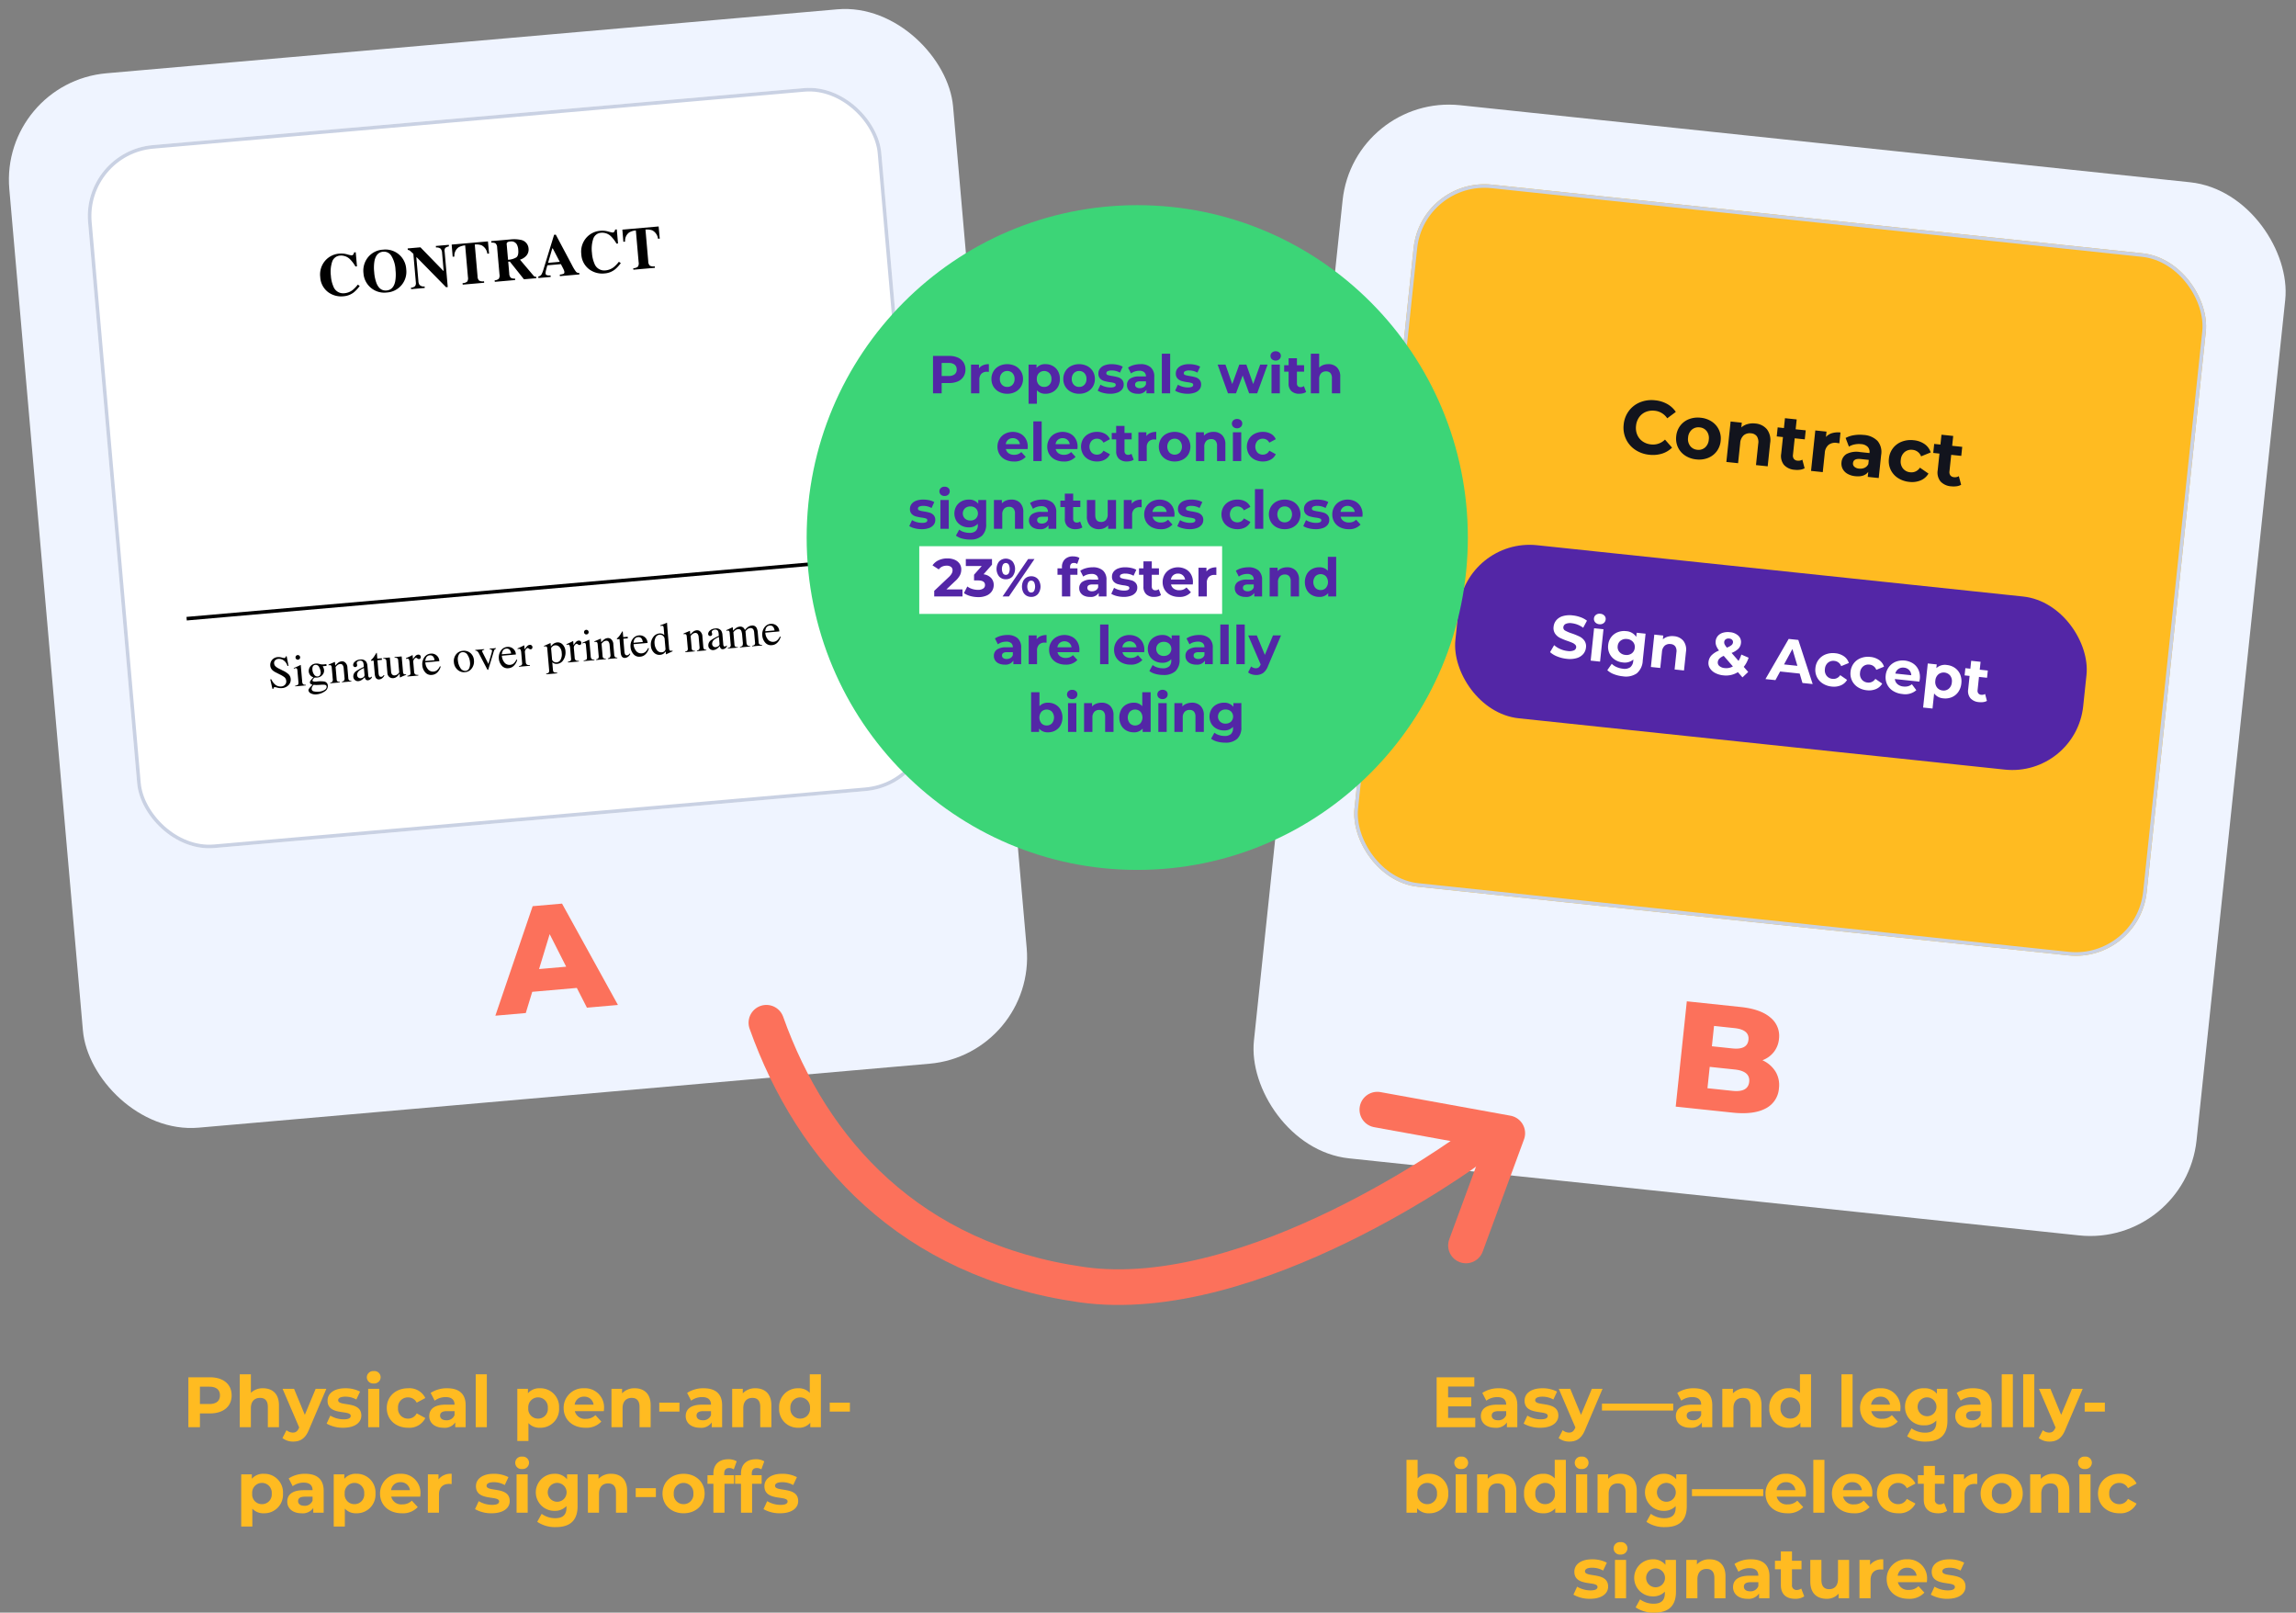 <?xml version="1.0" encoding="utf-8"?>
<svg xmlns="http://www.w3.org/2000/svg" width="644.397" height="452.521" viewBox="0 0 644.397 452.521">
  <rect x="0" y="0" width="644.397" height="452.521" fill="#808080" stroke="none"/>
  <g id="Group_10579" data-name="Group 10579" transform="translate(3745 14708.79)">
    <g id="Group_10576" data-name="Group 10576">
      <g id="Group_10015" data-name="Group 10015" transform="translate(-3745 -14685.616) rotate(-5)">
        <rect id="Rectangle_16982" data-name="Rectangle 16982" width="265.889" height="297.004" rx="30" transform="translate(0)" fill="#eff4ff"/>
        <g id="Rectangle_16983" data-name="Rectangle 16983" transform="translate(21.215 21.215)" fill="#fff" stroke="#c9d1e3" stroke-width="1">
          <rect width="223.46" height="198.003" rx="20" stroke="none"/>
          <rect x="0.5" y="0.5" width="222.46" height="197.003" rx="19.5" fill="none"/>
        </g>
        <path id="Path_6446" data-name="Path 6446" d="M23.463,23.93H10.9L8.571,29.7H0L13.111,0h8.274L34.537,29.7H25.8ZM21,17.735l-3.819-9.5-3.819,9.5Z" transform="translate(115.676 243.26)" fill="#fc715b"/>
        <line id="Line_421" data-name="Line 421" x2="187.749" transform="translate(39.07 154.427)" fill="none" stroke="#000" stroke-width="1"/>
        <path id="Path_6445" data-name="Path 6445" d="M.292,6.128A4.589,4.589,0,0,0,1.05,7.5a2.378,2.378,0,0,0,1.883.889A1.556,1.556,0,0,0,3.987,8a1.347,1.347,0,0,0,.444-1.075,1.5,1.5,0,0,0-.447-1.081,7.907,7.907,0,0,0-1.231-.876L1.666,4.288a3.891,3.891,0,0,1-.783-.628,1.949,1.949,0,0,1-.541-1.33,2.175,2.175,0,0,1,.64-1.6,2.294,2.294,0,0,1,1.7-.64A3.262,3.262,0,0,1,3.726.3a4.468,4.468,0,0,0,.7.214A.4.4,0,0,0,4.752.4a.806.806,0,0,0,.14-.317h.261l.28,2.71h-.3a2.86,2.86,0,0,0-1-1.709A2.351,2.351,0,0,0,2.772.6a1.423,1.423,0,0,0-.911.308,1.029,1.029,0,0,0-.388.855,1.246,1.246,0,0,0,.3.839,3.845,3.845,0,0,0,.926.74l1.119.69A5.783,5.783,0,0,1,5.3,5.221a2.053,2.053,0,0,1,.423,1.293,2.146,2.146,0,0,1-.755,1.672,2.8,2.8,0,0,1-1.93.671A3.752,3.752,0,0,1,1.8,8.633a4.669,4.669,0,0,0-.737-.224.316.316,0,0,0-.3.137.862.862,0,0,0-.1.292H.379L0,6.128ZM7.595.665a.638.638,0,0,1,.186-.46.615.615,0,0,1,.46-.193A.623.623,0,0,1,8.7.2a.63.63,0,0,1,.19.463.623.623,0,0,1-.19.457.649.649,0,0,1-.917,0A.628.628,0,0,1,7.595.665Zm-.8,7.85a1.585,1.585,0,0,0,.839-.227q.174-.165.174-.892V4.431a1.886,1.886,0,0,0-.056-.559.376.376,0,0,0-.392-.255.713.713,0,0,0-.134.012q-.065.012-.376.1V3.536l.267-.087Q8.21,3.1,8.639,2.915a.81.81,0,0,1,.224-.075.338.338,0,0,1,.012.093V7.4a1.458,1.458,0,0,0,.171.889,1.276,1.276,0,0,0,.774.23v.174H6.8Zm4.537,1.324a.736.736,0,0,0,.587.721,4.189,4.189,0,0,0,1.346.2,3.453,3.453,0,0,0,1.678-.357,1.03,1.03,0,0,0,.646-.879q0-.416-.522-.553a6.38,6.38,0,0,0-1.224-.093l-.485-.016q-.255-.009-.466-.022-.137-.006-.441-.05T12,8.714q-.075,0-.367.392A1.257,1.257,0,0,0,11.337,9.839ZM12.145,6.6a1.627,1.627,0,0,1-.879-.665,1.918,1.918,0,0,1-.314-1.075,2.106,2.106,0,0,1,2.213-2.032,2.766,2.766,0,0,1,1,.214,2.874,2.874,0,0,0,1.05.214q.131,0,.395-.009t.382-.009h.075v.5H14.991q.112.261.174.454a2.433,2.433,0,0,1,.106.684,1.82,1.82,0,0,1-.587,1.3,2.125,2.125,0,0,1-1.582.594,4.856,4.856,0,0,1-.559-.056q-.18,0-.475.3a.838.838,0,0,0-.3.5q0,.2.435.292a2.99,2.99,0,0,0,.634.062,8.512,8.512,0,0,1,2.169.18,1.209,1.209,0,0,1,.938,1.255,1.755,1.755,0,0,1-1.1,1.566,4.67,4.67,0,0,1-2.216.584,2.8,2.8,0,0,1-1.616-.413,1.121,1.121,0,0,1-.6-.867.731.731,0,0,1,.158-.438,5.171,5.171,0,0,1,.625-.637l.41-.367.075-.075a1.927,1.927,0,0,1-.429-.218.554.554,0,0,1-.249-.441.856.856,0,0,1,.214-.507A8.222,8.222,0,0,1,12.145,6.6Zm1.181-.124A.878.878,0,0,0,13.9,6.29a1.26,1.26,0,0,0,.373-1.038,3.574,3.574,0,0,0-.3-1.33,1.035,1.035,0,0,0-1-.74.837.837,0,0,0-.839.578,2.091,2.091,0,0,0-.118.752,2.567,2.567,0,0,0,.367,1.361A1.088,1.088,0,0,0,13.325,6.476Zm3.356,2.039a1.123,1.123,0,0,0,.618-.221,1.051,1.051,0,0,0,.177-.737V4.407a1.469,1.469,0,0,0-.075-.559.488.488,0,0,0-.485-.236,1.1,1.1,0,0,0-.115.006l-.146.019V3.418q.255-.075,1.206-.385l.584-.193q.044,0,.053.031a.317.317,0,0,1,.009.087v.914a6.374,6.374,0,0,1,.895-.733,1.867,1.867,0,0,1,1.007-.3,1.319,1.319,0,0,1,.771.242,1.92,1.92,0,0,1,.671,1.684v2.9a.949.949,0,0,0,.18.646.8.8,0,0,0,.6.205v.174H19.982V8.515a1.065,1.065,0,0,0,.634-.252,1.276,1.276,0,0,0,.18-.824V4.786a1.779,1.779,0,0,0-.2-.886.769.769,0,0,0-.733-.351,1.357,1.357,0,0,0-.746.249,4.272,4.272,0,0,0-.547.472V7.75a.725.725,0,0,0,.2.6,1.09,1.09,0,0,0,.628.165v.174H16.682Zm9.783-3.269a5.691,5.691,0,0,0-1.181.522,1.539,1.539,0,0,0-.895,1.255.955.955,0,0,0,.373.833.905.905,0,0,0,.541.174,1.485,1.485,0,0,0,.786-.23.675.675,0,0,0,.376-.584ZM23.282,7.452a1.77,1.77,0,0,1,.9-1.5,13.6,13.6,0,0,1,2.281-1.013V4.407a2.176,2.176,0,0,0-.124-.883.886.886,0,0,0-.876-.416,1.207,1.207,0,0,0-.6.162.513.513,0,0,0-.286.46,1.686,1.686,0,0,0,.031.252,1.787,1.787,0,0,1,.031.227.517.517,0,0,1-.23.485.579.579,0,0,1-.311.081.521.521,0,0,1-.429-.183.63.63,0,0,1-.149-.407,1.294,1.294,0,0,1,.538-.911A2.31,2.31,0,0,1,25.632,2.8a1.693,1.693,0,0,1,1.635.783,2.7,2.7,0,0,1,.23,1.249V7.322a1.668,1.668,0,0,0,.05.5.324.324,0,0,0,.336.242.559.559,0,0,0,.236-.044,2.414,2.414,0,0,0,.323-.211v.323a2.023,2.023,0,0,1-.429.4,1.25,1.25,0,0,1-.709.236.692.692,0,0,1-.612-.273,1.226,1.226,0,0,1-.208-.653,5.853,5.853,0,0,1-.808.609,2.117,2.117,0,0,1-1.075.336,1.292,1.292,0,0,1-.926-.376A1.266,1.266,0,0,1,23.282,7.452ZM31.7,2.958v.447H30.436l-.012,3.58A2.4,2.4,0,0,0,30.5,7.7a.574.574,0,0,0,.584.429.7.7,0,0,0,.388-.106,2.039,2.039,0,0,0,.376-.336l.162.137-.137.186a1.989,1.989,0,0,1-.684.615,1.554,1.554,0,0,1-.7.18.979.979,0,0,1-.994-.653,2.7,2.7,0,0,1-.143-.982V3.406h-.677a.183.183,0,0,1-.047-.037.075.075,0,0,1-.016-.05.148.148,0,0,1,.028-.1,1.863,1.863,0,0,1,.177-.158,5.352,5.352,0,0,0,.618-.575q.19-.221.892-1.165a.207.207,0,0,1,.1.012q.016.012.016.093V2.958Zm2.269-.025V6.911a1.629,1.629,0,0,0,.118.677.854.854,0,0,0,.845.472,1.437,1.437,0,0,0,.827-.28,2.425,2.425,0,0,0,.466-.429V3.947a.792.792,0,0,0-.186-.628,1.413,1.413,0,0,0-.746-.18V2.934H37.3V7.309a.843.843,0,0,0,.152.581.874.874,0,0,0,.643.14V8.2q-.342.093-.5.14t-.541.171q-.162.056-.709.267a.034.034,0,0,1-.037-.028.3.3,0,0,1-.006-.065v-1a4.2,4.2,0,0,1-.771.746,1.908,1.908,0,0,1-1.119.373,1.6,1.6,0,0,1-1.019-.385,1.522,1.522,0,0,1-.485-1.274V3.922a.823.823,0,0,0-.211-.665,1.271,1.271,0,0,0-.584-.149V2.934Zm4.45,5.55a1.5,1.5,0,0,0,.758-.2.834.834,0,0,0,.186-.649v-2.8a2.4,2.4,0,0,0-.115-.879.419.419,0,0,0-.42-.264,1.155,1.155,0,0,0-.165.016q-.1.016-.214.04V3.536l.727-.255q.373-.131.516-.186.311-.118.64-.267.043,0,.053.031a.566.566,0,0,1,.009.131V4.009a4.749,4.749,0,0,1,.768-.864,1.183,1.183,0,0,1,.768-.311.717.717,0,0,1,.516.19.673.673,0,0,1,.047.9.487.487,0,0,1-.382.174.715.715,0,0,1-.475-.218.672.672,0,0,0-.376-.218q-.218,0-.535.351a1.077,1.077,0,0,0-.317.724v2.8a.929.929,0,0,0,.249.743,1.248,1.248,0,0,0,.827.2v.205H38.422Zm7.1-5.625a2.168,2.168,0,0,1,2.194,2.324H43.767a3.32,3.32,0,0,0,.653,2.1,1.82,1.82,0,0,0,1.4.659,1.759,1.759,0,0,0,1.1-.342,3.432,3.432,0,0,0,.827-.97l.218.075a3.534,3.534,0,0,1-.954,1.461,2.379,2.379,0,0,1-1.712.671,2.1,2.1,0,0,1-1.806-.883,3.383,3.383,0,0,1-.637-2.032,3.307,3.307,0,0,1,.74-2.157A2.368,2.368,0,0,1,45.52,2.859Zm-.36.454a1.188,1.188,0,0,0-1.081.628,2.469,2.469,0,0,0-.286.845h2.623a2.58,2.58,0,0,0-.236-.926A1.073,1.073,0,0,0,45.16,3.313Zm6.6,2.492a2.976,2.976,0,0,1,.786-2.091,2.625,2.625,0,0,1,2.023-.855,2.763,2.763,0,0,1,2.039.808,2.907,2.907,0,0,1,.808,2.15,3.2,3.2,0,0,1-.783,2.15,2.545,2.545,0,0,1-2.026.914,2.671,2.671,0,0,1-2.02-.876A3.081,3.081,0,0,1,51.76,5.805ZM54.4,3.232a1.234,1.234,0,0,0-.851.323,2.551,2.551,0,0,0-.622,1.952,4.388,4.388,0,0,0,.5,2.063,1.532,1.532,0,0,0,1.389.957,1.181,1.181,0,0,0,1.072-.64,3.29,3.29,0,0,0,.376-1.678,4.446,4.446,0,0,0-.479-2.026A1.5,1.5,0,0,0,54.4,3.232Zm6.141-.317v.193a1.637,1.637,0,0,0-.457.1.27.27,0,0,0-.134.273.636.636,0,0,0,.028.19q.028.09.1.264l1.293,3.213L62.481,4.3q.081-.205.152-.429a1.232,1.232,0,0,0,.071-.342.359.359,0,0,0-.23-.348,1.279,1.279,0,0,0-.373-.075V2.915h1.765v.193a.576.576,0,0,0-.438.2,4.287,4.287,0,0,0-.388.817L61.245,8.6a.938.938,0,0,1-.081.162.1.1,0,0,1-.087.044.125.125,0,0,1-.106-.071,1.91,1.91,0,0,1-.093-.177l-1.9-4.55a1.82,1.82,0,0,0-.491-.752.989.989,0,0,0-.454-.149V2.915Zm6.545-.056a2.168,2.168,0,0,1,2.194,2.324H65.328a3.32,3.32,0,0,0,.653,2.1,1.82,1.82,0,0,0,1.4.659,1.759,1.759,0,0,0,1.1-.342,3.432,3.432,0,0,0,.827-.97l.218.075a3.534,3.534,0,0,1-.954,1.461,2.379,2.379,0,0,1-1.712.671,2.1,2.1,0,0,1-1.806-.883,3.383,3.383,0,0,1-.637-2.032,3.307,3.307,0,0,1,.74-2.157A2.368,2.368,0,0,1,67.081,2.859Zm-.36.454a1.188,1.188,0,0,0-1.081.628,2.469,2.469,0,0,0-.286.845h2.623a2.58,2.58,0,0,0-.236-.926A1.073,1.073,0,0,0,66.72,3.313Zm3.151,5.171a1.5,1.5,0,0,0,.758-.2.834.834,0,0,0,.186-.649v-2.8A2.4,2.4,0,0,0,70.7,3.95a.419.419,0,0,0-.42-.264,1.155,1.155,0,0,0-.165.016q-.1.016-.214.04V3.536l.727-.255q.373-.131.516-.186.311-.118.64-.267.044,0,.053.031a.566.566,0,0,1,.009.131V4.009a4.749,4.749,0,0,1,.768-.864,1.183,1.183,0,0,1,.768-.311.717.717,0,0,1,.516.19.673.673,0,0,1,.047.9.487.487,0,0,1-.382.174.715.715,0,0,1-.475-.218.672.672,0,0,0-.376-.218q-.218,0-.535.351a1.077,1.077,0,0,0-.317.724v2.8a.929.929,0,0,0,.249.743,1.248,1.248,0,0,0,.827.2v.205H69.871Zm9.4-.938a1.259,1.259,0,0,0,.482.631,1.354,1.354,0,0,0,.755.208,1.383,1.383,0,0,0,1.147-.668,3.168,3.168,0,0,0,.475-1.861,2.539,2.539,0,0,0-.494-1.709,1.486,1.486,0,0,0-1.147-.566,1.371,1.371,0,0,0-.839.283.756.756,0,0,0-.379.556Zm-1.976,3.71a1.013,1.013,0,0,0,.743-.249,1.115,1.115,0,0,0,.158-.665V4.376a1.036,1.036,0,0,0-.115-.606.555.555,0,0,0-.432-.134,1.22,1.22,0,0,0-.127.006q-.059.006-.171.025V3.462l.59-.193q.031-.006,1.249-.429a.05.05,0,0,1,.047.028.132.132,0,0,1,.016.065v.839a4.534,4.534,0,0,1,.721-.609,2.15,2.15,0,0,1,1.15-.348,1.876,1.876,0,0,1,1.476.73,3,3,0,0,1,.618,2A3.726,3.726,0,0,1,82.473,7.8,2.236,2.236,0,0,1,80.6,8.813a1.87,1.87,0,0,1-.6-.087,1.8,1.8,0,0,1-.733-.479V10.28q0,.628.205.771a2.063,2.063,0,0,0,.895.193v.218H77.292Zm6.364-2.772a1.5,1.5,0,0,0,.758-.2.834.834,0,0,0,.186-.649v-2.8a2.4,2.4,0,0,0-.115-.879.419.419,0,0,0-.42-.264A1.155,1.155,0,0,0,83.9,3.7q-.1.016-.214.04V3.536l.727-.255q.373-.131.516-.186.311-.118.64-.267.043,0,.053.031a.566.566,0,0,1,.009.131V4.009a4.749,4.749,0,0,1,.768-.864,1.183,1.183,0,0,1,.768-.311.717.717,0,0,1,.516.19.673.673,0,0,1,.047.9.487.487,0,0,1-.382.174.715.715,0,0,1-.475-.218.672.672,0,0,0-.376-.218q-.218,0-.535.351a1.077,1.077,0,0,0-.317.724v2.8a.929.929,0,0,0,.249.743,1.248,1.248,0,0,0,.827.2v.205H83.657ZM88.884.665a.638.638,0,0,1,.186-.46.615.615,0,0,1,.46-.193.623.623,0,0,1,.457.19.63.63,0,0,1,.19.463.623.623,0,0,1-.19.457.649.649,0,0,1-.917,0A.628.628,0,0,1,88.884.665Zm-.8,7.85a1.585,1.585,0,0,0,.839-.227q.174-.165.174-.892V4.431a1.885,1.885,0,0,0-.056-.559.376.376,0,0,0-.392-.255.713.713,0,0,0-.134.012q-.065.012-.376.1V3.536l.267-.087Q89.5,3.1,89.928,2.915a.81.81,0,0,1,.224-.075.338.338,0,0,1,.012.093V7.4a1.458,1.458,0,0,0,.171.889,1.276,1.276,0,0,0,.774.23v.174H88.088Zm3.518,0a1.123,1.123,0,0,0,.618-.221,1.051,1.051,0,0,0,.177-.737V4.407a1.469,1.469,0,0,0-.075-.559.488.488,0,0,0-.485-.236,1.1,1.1,0,0,0-.115.006l-.146.019V3.418q.255-.075,1.206-.385l.584-.193q.044,0,.053.031a.317.317,0,0,1,.009.087v.914a6.374,6.374,0,0,1,.895-.733,1.867,1.867,0,0,1,1.007-.3,1.319,1.319,0,0,1,.771.242,1.92,1.92,0,0,1,.671,1.684v2.9a.949.949,0,0,0,.18.646.8.8,0,0,0,.6.205v.174H94.906V8.515a1.065,1.065,0,0,0,.634-.252,1.276,1.276,0,0,0,.18-.824V4.786a1.779,1.779,0,0,0-.2-.886.769.769,0,0,0-.733-.351,1.357,1.357,0,0,0-.746.249,4.272,4.272,0,0,0-.547.472V7.75a.725.725,0,0,0,.2.6,1.09,1.09,0,0,0,.628.165v.174H91.606Zm9.373-5.556v.447H99.711L99.7,6.986a2.4,2.4,0,0,0,.081.715.574.574,0,0,0,.584.429.7.7,0,0,0,.388-.106,2.039,2.039,0,0,0,.376-.336l.162.137-.137.186a1.989,1.989,0,0,1-.684.615,1.554,1.554,0,0,1-.7.18.979.979,0,0,1-.994-.653,2.7,2.7,0,0,1-.143-.982V3.406h-.677a.183.183,0,0,1-.047-.037.075.075,0,0,1-.016-.05.148.148,0,0,1,.028-.1,1.864,1.864,0,0,1,.177-.158,5.352,5.352,0,0,0,.618-.575q.19-.221.892-1.165a.207.207,0,0,1,.1.012q.016.012.016.093V2.958Zm3.213-.1a2.168,2.168,0,0,1,2.194,2.324h-3.947a3.32,3.32,0,0,0,.653,2.1,1.82,1.82,0,0,0,1.4.659,1.759,1.759,0,0,0,1.1-.342,3.432,3.432,0,0,0,.827-.97l.218.075a3.534,3.534,0,0,1-.954,1.461,2.379,2.379,0,0,1-1.712.671,2.1,2.1,0,0,1-1.806-.883,3.383,3.383,0,0,1-.637-2.032,3.307,3.307,0,0,1,.74-2.157A2.368,2.368,0,0,1,104.192,2.859Zm-.36.454a1.188,1.188,0,0,0-1.081.628,2.469,2.469,0,0,0-.286.845h2.623a2.58,2.58,0,0,0-.236-.926A1.073,1.073,0,0,0,103.831,3.313Zm6.11-.5a1.765,1.765,0,0,1,.833.2,1.989,1.989,0,0,1,.479.36V1.4a1.128,1.128,0,0,0-.084-.522q-.084-.143-.4-.143a1.2,1.2,0,0,0-.131.006l-.249.025V.559l.51-.131q.28-.075.559-.155t.491-.155q.1-.031.329-.118l.037.012L112.3.665q-.006.354-.012.73t-.006.743l-.012,5.078a1.154,1.154,0,0,0,.1.566q.1.162.528.162.068,0,.137,0a1.023,1.023,0,0,0,.137-.016v.205l-.9.311-.976.367-.044-.056V7.987a3.244,3.244,0,0,1-.6.541,1.961,1.961,0,0,1-1.05.28,2.091,2.091,0,0,1-1.712-.817,2.937,2.937,0,0,1-.656-1.893,3.553,3.553,0,0,1,.786-2.315A2.4,2.4,0,0,1,109.941,2.815Zm.23,5.32a1.085,1.085,0,0,0,.783-.286.792.792,0,0,0,.3-.541V4.643a1.354,1.354,0,0,0-.432-1.14,1.39,1.39,0,0,0-.842-.333,1.365,1.365,0,0,0-1.218.693,3.149,3.149,0,0,0-.435,1.706,3.438,3.438,0,0,0,.463,1.784A1.506,1.506,0,0,0,110.171,8.136Zm6.532.379a1.123,1.123,0,0,0,.618-.221,1.051,1.051,0,0,0,.177-.737V4.407a1.469,1.469,0,0,0-.075-.559.488.488,0,0,0-.485-.236,1.1,1.1,0,0,0-.115.006l-.146.019V3.418q.255-.075,1.206-.385l.584-.193q.044,0,.053.031a.317.317,0,0,1,.009.087v.914a6.374,6.374,0,0,1,.895-.733,1.867,1.867,0,0,1,1.007-.3,1.319,1.319,0,0,1,.771.242,1.92,1.92,0,0,1,.671,1.684v2.9a.949.949,0,0,0,.18.646.8.8,0,0,0,.6.205v.174H120V8.515a1.065,1.065,0,0,0,.634-.252,1.276,1.276,0,0,0,.18-.824V4.786a1.779,1.779,0,0,0-.2-.886.769.769,0,0,0-.733-.351,1.357,1.357,0,0,0-.746.249,4.273,4.273,0,0,0-.547.472V7.75a.725.725,0,0,0,.2.6,1.09,1.09,0,0,0,.628.165v.174H116.7Zm9.783-3.269a5.691,5.691,0,0,0-1.181.522,1.539,1.539,0,0,0-.895,1.255.955.955,0,0,0,.373.833.905.905,0,0,0,.541.174,1.485,1.485,0,0,0,.786-.23.675.675,0,0,0,.376-.584ZM123.3,7.452a1.77,1.77,0,0,1,.9-1.5,13.6,13.6,0,0,1,2.281-1.013V4.407a2.176,2.176,0,0,0-.124-.883.886.886,0,0,0-.876-.416,1.207,1.207,0,0,0-.6.162.513.513,0,0,0-.286.46,1.687,1.687,0,0,0,.031.252,1.786,1.786,0,0,1,.031.227.517.517,0,0,1-.23.485.579.579,0,0,1-.311.081.521.521,0,0,1-.429-.183.63.63,0,0,1-.149-.407,1.294,1.294,0,0,1,.538-.911,2.31,2.31,0,0,1,1.576-.475,1.693,1.693,0,0,1,1.635.783,2.7,2.7,0,0,1,.23,1.249V7.322a1.667,1.667,0,0,0,.05.5.324.324,0,0,0,.336.242.559.559,0,0,0,.236-.044,2.415,2.415,0,0,0,.323-.211v.323a2.023,2.023,0,0,1-.429.4,1.25,1.25,0,0,1-.709.236.692.692,0,0,1-.612-.273,1.226,1.226,0,0,1-.208-.653,5.853,5.853,0,0,1-.808.609,2.117,2.117,0,0,1-1.075.336,1.292,1.292,0,0,1-.926-.376A1.266,1.266,0,0,1,123.3,7.452Zm5.389,1.075a1.421,1.421,0,0,0,.646-.162.847.847,0,0,0,.249-.721V4.431a1.011,1.011,0,0,0-.121-.6.5.5,0,0,0-.4-.143,1.134,1.134,0,0,0-.2.012,1.043,1.043,0,0,0-.152.044V3.524l.447-.149q.242-.081.8-.292t.584-.211a.035.035,0,0,1,.037.031.725.725,0,0,1,.006.118V3.86a4.742,4.742,0,0,1,1.063-.774,2.106,2.106,0,0,1,.92-.214,1.284,1.284,0,0,1,1.019.435,1.888,1.888,0,0,1,.329.64,5.184,5.184,0,0,1,.8-.69,2.183,2.183,0,0,1,1.206-.385,1.3,1.3,0,0,1,1.336.814,4.033,4.033,0,0,1,.193,1.454V7.719a.743.743,0,0,0,.2.6,1.379,1.379,0,0,0,.705.208v.162h-2.8V8.515a1.225,1.225,0,0,0,.712-.218.983.983,0,0,0,.171-.684V4.935a2.264,2.264,0,0,0-.131-.889.891.891,0,0,0-.9-.51,1.427,1.427,0,0,0-.8.267,3.972,3.972,0,0,0-.566.5V7.483a1.363,1.363,0,0,0,.177.764.9.9,0,0,0,.749.28v.162H132.11V8.527a1.138,1.138,0,0,0,.752-.286,2.039,2.039,0,0,0,.162-1.038V5.463a4.66,4.66,0,0,0-.124-1.318.835.835,0,0,0-.87-.609,1.5,1.5,0,0,0-.746.208,2.343,2.343,0,0,0-.646.544v3.4a.979.979,0,0,0,.165.653,1.018,1.018,0,0,0,.718.186v.162h-2.828ZM141.3,2.859A2.168,2.168,0,0,1,143.5,5.183H139.55a3.32,3.32,0,0,0,.653,2.1,1.82,1.82,0,0,0,1.4.659,1.759,1.759,0,0,0,1.1-.342,3.432,3.432,0,0,0,.827-.97l.218.075a3.534,3.534,0,0,1-.954,1.461,2.379,2.379,0,0,1-1.712.671,2.1,2.1,0,0,1-1.806-.883,3.383,3.383,0,0,1-.637-2.032,3.307,3.307,0,0,1,.74-2.157A2.368,2.368,0,0,1,141.3,2.859Zm-.36.454a1.188,1.188,0,0,0-1.081.628,2.469,2.469,0,0,0-.286.845H142.2a2.58,2.58,0,0,0-.236-.926A1.073,1.073,0,0,0,140.942,3.313Z" transform="translate(60.968 167.306)"/>
        <path id="Path_6444" data-name="Path 6444" d="M5.942.041A6.266,6.266,0,0,1,8.088.435,8.793,8.793,0,0,0,9.3.829.625.625,0,0,0,9.816.58,1.188,1.188,0,0,0,10.06.058h.472V4.027H10.1A9.265,9.265,0,0,0,8.85,1.989,3.519,3.519,0,0,0,6.149.613,2.49,2.49,0,0,0,3.725,2.084a9.106,9.106,0,0,0-.717,3.949,9,9,0,0,0,.423,3,2.926,2.926,0,0,0,2.925,2.2,4.4,4.4,0,0,0,2.436-.729,9.126,9.126,0,0,0,1.525-1.351l.506.414a9.654,9.654,0,0,1-1.749,1.608,5.3,5.3,0,0,1-2.983.887,6.151,6.151,0,0,1-4.21-1.492A5.608,5.608,0,0,1,0,6.132,5.914,5.914,0,0,1,1.8,1.649,5.786,5.786,0,0,1,5.942.041ZM18.215,11.494q1.906,0,2.619-2.262a11.046,11.046,0,0,0,.381-3.2,8.226,8.226,0,0,0-.808-4.085A2.455,2.455,0,0,0,18.215.572q-1.923,0-2.635,2.3a11.08,11.08,0,0,0-.373,3.166,10.994,10.994,0,0,0,.381,3.2Q16.292,11.494,18.215,11.494ZM18.215,0a5.825,5.825,0,0,1,6.016,6.033,5.825,5.825,0,0,1-6.016,6.033,5.831,5.831,0,0,1-6.033-5.942A6.016,6.016,0,0,1,13.856,1.74,5.81,5.81,0,0,1,18.215,0Zm6.895,11.3a1.64,1.64,0,0,0,1.218-.36,1.539,1.539,0,0,0,.273-.99V1.906q-.779-.87-.961-1.023a.948.948,0,0,0-.5-.195V.257h3.6l5.834,7.152h.083V2.362a1.9,1.9,0,0,0-.315-1.231,1.834,1.834,0,0,0-1.26-.443V.257h3.655V.688a2.413,2.413,0,0,0-1.065.356,1.322,1.322,0,0,0-.269,1v9.994h-.472L27.463,2.967h-.116V9.629a2.081,2.081,0,0,0,.215,1.1,1.635,1.635,0,0,0,1.392.564v.431H25.109ZM37.54.257H47.758l.017,3.423h-.489A3.1,3.1,0,0,0,45.91,1.2,4.245,4.245,0,0,0,44,.812V9.745a1.724,1.724,0,0,0,.327,1.243,2.1,2.1,0,0,0,1.363.307v.431H39.645V11.3a2,2,0,0,0,1.322-.311,1.726,1.726,0,0,0,.327-1.239V.812a4.355,4.355,0,0,0-1.906.389,2.87,2.87,0,0,0-1.376,2.478h-.489ZM48.686,11.3a1.956,1.956,0,0,0,1.177-.323,1.686,1.686,0,0,0,.315-1.226v-7.5A1.631,1.631,0,0,0,49.8.961,2.356,2.356,0,0,0,48.686.688V.257h5.461A8.772,8.772,0,0,1,56.9.613a2.635,2.635,0,0,1,2.039,2.594,2.614,2.614,0,0,1-1.019,2.179,3.894,3.894,0,0,1-1.649.762l3.414,4.831a.7.7,0,0,0,.3.261,1.327,1.327,0,0,0,.389.079v.406H56.9l-3.522-5.3h-.447V9.745a1.781,1.781,0,0,0,.3,1.206,1.772,1.772,0,0,0,1.193.344v.431H48.686Zm4.243-5.42a4.892,4.892,0,0,0,2.382-.468q.717-.443.717-2.051A3.665,3.665,0,0,0,55.755,1.8a1.744,1.744,0,0,0-1.724-.97A1.561,1.561,0,0,0,53.14,1a.677.677,0,0,0-.211.559ZM67.34,7.723,65.715,3.8h-.141L64.041,7.723ZM60.975,11.3a1.275,1.275,0,0,0,.986-.555,7.747,7.747,0,0,0,.688-1.425L66.42.025h.472l3.787,8.917a12.075,12.075,0,0,0,.953,1.935,1,1,0,0,0,.895.418v.431H67.033V11.3a3.874,3.874,0,0,0,1.09-.141q.261-.108.261-.547a2.185,2.185,0,0,0-.133-.6q-.083-.24-.224-.58L67.6,8.395H63.785q-.373,1.011-.481,1.318a3.387,3.387,0,0,0-.224.953q0,.365.489.53a3.258,3.258,0,0,0,.87.1v.431H60.975ZM79.488.041a6.266,6.266,0,0,1,2.146.394,8.793,8.793,0,0,0,1.21.394A.625.625,0,0,0,83.362.58a1.188,1.188,0,0,0,.244-.522h.472V4.027h-.431A9.265,9.265,0,0,0,82.4,1.989,3.519,3.519,0,0,0,79.7.613a2.49,2.49,0,0,0-2.424,1.471,9.106,9.106,0,0,0-.717,3.949,9,9,0,0,0,.423,3,2.926,2.926,0,0,0,2.925,2.2,4.4,4.4,0,0,0,2.436-.729,9.126,9.126,0,0,0,1.525-1.351l.506.414a9.655,9.655,0,0,1-1.749,1.608,5.3,5.3,0,0,1-2.983.887,6.151,6.151,0,0,1-4.21-1.492,5.608,5.608,0,0,1-1.881-4.442,5.914,5.914,0,0,1,1.8-4.483A5.786,5.786,0,0,1,79.488.041Zm6.141.215H95.847l.017,3.423h-.489A3.1,3.1,0,0,0,94,1.2,4.245,4.245,0,0,0,92.093.812V9.745a1.724,1.724,0,0,0,.327,1.243,2.1,2.1,0,0,0,1.363.307v.431H87.734V11.3a2,2,0,0,0,1.322-.311,1.726,1.726,0,0,0,.327-1.239V.812a4.355,4.355,0,0,0-1.906.389A2.87,2.87,0,0,0,86.1,3.679h-.489Z" transform="translate(84.782 56.075)"/>
      </g>
      <g id="Group_10008" data-name="Group 10008" transform="matrix(0.995, 0.105, -0.105, 0.995, -3365.036, -14682.414)">
        <rect id="Rectangle_16982-2" data-name="Rectangle 16982" width="265.889" height="297.004" rx="30" transform="translate(0)" fill="#eff4ff"/>
        <g id="Rectangle_16983-2" data-name="Rectangle 16983" transform="translate(21.215 21.215)" fill="#ffbb21" stroke="#c9d1e3" stroke-width="1">
          <rect width="223.46" height="198.003" rx="20" stroke="none"/>
          <rect x="0.5" y="0.5" width="222.46" height="197.003" rx="19.5" fill="none"/>
        </g>
        <path id="Path_6443" data-name="Path 6443" d="M22.827,14.214a8.327,8.327,0,0,1,3.988,2.779,7.292,7.292,0,0,1,1.443,4.561,6.847,6.847,0,0,1-3.14,6.025q-3.14,2.121-9.08,2.121H0V0H15.19q5.686,0,8.656,2.1a6.592,6.592,0,0,1,2.97,5.664,7.056,7.056,0,0,1-1.04,3.8A7.269,7.269,0,0,1,22.827,14.214ZM8.316,6.067V11.8h5.77q4.243,0,4.243-2.885,0-2.843-4.243-2.843Zm7.043,17.566q4.413,0,4.413-3.012t-4.413-3.012H8.316v6.025Z" transform="translate(119.601 243.26)" fill="#fc715b"/>
        <g id="Group_10023" data-name="Group 10023" transform="translate(44.402 120.457)">
          <rect id="Rectangle_17013" data-name="Rectangle 17013" width="177.086" height="48.814" rx="20" transform="translate(0)" fill="#5326a6"/>
          <path id="Path_6442" data-name="Path 6442" d="M4.837,13.56a9.72,9.72,0,0,1-2.724-.382A6.389,6.389,0,0,1,0,12.186l.933-2.071a6.334,6.334,0,0,0,1.816.9,6.821,6.821,0,0,0,2.1.339,3.362,3.362,0,0,0,1.731-.348,1.051,1.051,0,0,0,.56-.925.884.884,0,0,0-.331-.7,2.509,2.509,0,0,0-.849-.45q-.518-.17-1.4-.373a19.355,19.355,0,0,1-2.223-.645A3.612,3.612,0,0,1,.857,6.874a2.8,2.8,0,0,1-.619-1.9A3.307,3.307,0,0,1,.8,3.1,3.767,3.767,0,0,1,2.486,1.765a6.891,6.891,0,0,1,2.758-.492,9.132,9.132,0,0,1,2.223.272,6.568,6.568,0,0,1,1.9.781L8.52,4.413a6.624,6.624,0,0,0-3.292-.933,3.087,3.087,0,0,0-1.706.373,1.14,1.14,0,0,0-.552.984.962.962,0,0,0,.636.908A9.993,9.993,0,0,0,5.55,6.33a19.355,19.355,0,0,1,2.223.645A3.682,3.682,0,0,1,9.258,7.994a2.73,2.73,0,0,1,.619,1.884,3.244,3.244,0,0,1-.569,1.858A3.82,3.82,0,0,1,7.6,13.068,6.953,6.953,0,0,1,4.837,13.56Zm6.738-9.334h2.648v9.131H11.575ZM12.9,2.953a1.679,1.679,0,0,1-1.188-.424,1.376,1.376,0,0,1-.458-1.052A1.376,1.376,0,0,1,11.71.424,1.679,1.679,0,0,1,12.9,0a1.721,1.721,0,0,1,1.188.407,1.306,1.306,0,0,1,.458,1.018,1.441,1.441,0,0,1-.458,1.095A1.66,1.66,0,0,1,12.9,2.953ZM26.1,4.226v7.6A4.88,4.88,0,0,1,24.8,15.563a5.4,5.4,0,0,1-3.819,1.222,9.55,9.55,0,0,1-2.512-.322,5.491,5.491,0,0,1-1.969-.933l1.052-1.9a4.33,4.33,0,0,0,1.46.755,5.808,5.808,0,0,0,1.765.28,2.863,2.863,0,0,0,2.028-.619,2.469,2.469,0,0,0,.653-1.875v-.39a3.7,3.7,0,0,1-2.885,1.137,4.845,4.845,0,0,1-2.3-.552,4.2,4.2,0,0,1-1.655-1.553A4.342,4.342,0,0,1,16,8.5a4.342,4.342,0,0,1,.611-2.308A4.2,4.2,0,0,1,18.27,4.642a4.845,4.845,0,0,1,2.3-.552A3.624,3.624,0,0,1,23.591,5.4V4.226ZM21.1,10.743a2.438,2.438,0,0,0,1.723-.619,2.1,2.1,0,0,0,.67-1.621,2.1,2.1,0,0,0-.67-1.621A2.438,2.438,0,0,0,21.1,6.263a2.469,2.469,0,0,0-1.731.619A2.091,2.091,0,0,0,18.686,8.5a2.091,2.091,0,0,0,.679,1.621A2.469,2.469,0,0,0,21.1,10.743ZM34.113,4.09a3.758,3.758,0,0,1,2.741,1.018A4.038,4.038,0,0,1,37.9,8.129v5.227H35.25V8.537a2.38,2.38,0,0,0-.475-1.621A1.743,1.743,0,0,0,33.4,6.381,2.107,2.107,0,0,0,31.8,7a2.565,2.565,0,0,0-.594,1.841v4.514H28.563V4.226h2.529V5.3A3.511,3.511,0,0,1,32.4,4.4,4.553,4.553,0,0,1,34.113,4.09Zm20.3,9.47-1.426-1.324a6.27,6.27,0,0,1-3.971,1.324,6.191,6.191,0,0,1-2.325-.416,3.805,3.805,0,0,1-1.621-1.163,2.653,2.653,0,0,1-.586-1.68A3.187,3.187,0,0,1,45.1,8.359a6.145,6.145,0,0,1,1.994-1.6,4.91,4.91,0,0,1-.933-1.264,2.856,2.856,0,0,1-.289-1.247,2.617,2.617,0,0,1,.458-1.527,2.971,2.971,0,0,1,1.3-1.027,4.841,4.841,0,0,1,1.943-.365,3.881,3.881,0,0,1,2.478.738,2.409,2.409,0,0,1,.933,1.994,2.59,2.59,0,0,1-.552,1.629A5.572,5.572,0,0,1,50.66,7.06l2.172,2.02a7.716,7.716,0,0,0,.594-1.85l2.121.662a7.759,7.759,0,0,1-1.086,2.7l1.392,1.29ZM49.574,3.123a1.377,1.377,0,0,0-.942.305.992.992,0,0,0-.348.781,1.29,1.29,0,0,0,.187.67,4.633,4.633,0,0,0,.73.84,4.741,4.741,0,0,0,1.2-.823,1.14,1.14,0,0,0,.339-.789.908.908,0,0,0-.305-.713A1.26,1.26,0,0,0,49.574,3.123ZM49.2,11.49a3.759,3.759,0,0,0,2.223-.7L48.556,8.112a3.851,3.851,0,0,0-1.137.9,1.6,1.6,0,0,0-.339,1,1.252,1.252,0,0,0,.577,1.069A2.629,2.629,0,0,0,49.2,11.49Zm21.062-.679H64.747l-1.052,2.546H60.877l5.3-11.88h2.715L74.2,13.357H71.315ZM69.4,8.723,67.513,4.175,65.629,8.723ZM79.58,13.492a5.614,5.614,0,0,1-2.622-.6,4.512,4.512,0,0,1-1.816-1.672,4.56,4.56,0,0,1-.653-2.427,4.56,4.56,0,0,1,.653-2.427,4.512,4.512,0,0,1,1.816-1.672,5.614,5.614,0,0,1,2.622-.6,5.081,5.081,0,0,1,2.52.6,3.573,3.573,0,0,1,1.57,1.723l-2.054,1.1a2.245,2.245,0,0,0-2.054-1.256,2.324,2.324,0,0,0-1.714.679,2.5,2.5,0,0,0-.679,1.85,2.5,2.5,0,0,0,.679,1.85,2.324,2.324,0,0,0,1.714.679,2.221,2.221,0,0,0,2.054-1.256l2.054,1.12a3.645,3.645,0,0,1-1.57,1.7A5.024,5.024,0,0,1,79.58,13.492Zm9.911,0a5.614,5.614,0,0,1-2.622-.6,4.512,4.512,0,0,1-1.816-1.672A4.56,4.56,0,0,1,84.4,8.791a4.56,4.56,0,0,1,.653-2.427,4.512,4.512,0,0,1,1.816-1.672,5.614,5.614,0,0,1,2.622-.6,5.081,5.081,0,0,1,2.52.6,3.573,3.573,0,0,1,1.57,1.723l-2.054,1.1a2.245,2.245,0,0,0-2.054-1.256,2.324,2.324,0,0,0-1.714.679,2.5,2.5,0,0,0-.679,1.85,2.5,2.5,0,0,0,.679,1.85,2.324,2.324,0,0,0,1.714.679,2.221,2.221,0,0,0,2.054-1.256l2.054,1.12a3.645,3.645,0,0,1-1.57,1.7A5.024,5.024,0,0,1,89.492,13.492Zm14.443-4.667q0,.051-.051.713H96.976a2.151,2.151,0,0,0,.883,1.341,2.923,2.923,0,0,0,1.731.492,3.505,3.505,0,0,0,1.264-.212,3.062,3.062,0,0,0,1.027-.67l1.409,1.527a4.734,4.734,0,0,1-3.768,1.477,5.96,5.96,0,0,1-2.732-.6,4.417,4.417,0,0,1-1.833-1.672,4.606,4.606,0,0,1-.645-2.427,4.666,4.666,0,0,1,.636-2.418A4.459,4.459,0,0,1,96.7,4.693a5.412,5.412,0,0,1,4.913-.025,4.212,4.212,0,0,1,1.706,1.655A4.934,4.934,0,0,1,103.934,8.825ZM99.2,6.093a2.28,2.28,0,0,0-1.51.509,2.167,2.167,0,0,0-.747,1.392h4.5a2.189,2.189,0,0,0-.747-1.383A2.232,2.232,0,0,0,99.2,6.093Zm11.9-2a4.653,4.653,0,0,1,2.317.586,4.2,4.2,0,0,1,1.638,1.646,4.97,4.97,0,0,1,.594,2.469,4.97,4.97,0,0,1-.594,2.469,4.2,4.2,0,0,1-1.638,1.646,4.653,4.653,0,0,1-2.317.586,3.526,3.526,0,0,1-2.749-1.1v4.26H105.7V4.226h2.529V5.278A3.512,3.512,0,0,1,111.1,4.09Zm-.458,7.23a2.205,2.205,0,0,0,1.672-.687,2.562,2.562,0,0,0,.653-1.841,2.562,2.562,0,0,0-.653-1.841,2.377,2.377,0,0,0-3.343,0,2.562,2.562,0,0,0-.653,1.841,2.562,2.562,0,0,0,.653,1.841A2.205,2.205,0,0,0,110.638,11.32Zm12.661,1.6a2.721,2.721,0,0,1-.959.433,4.848,4.848,0,0,1-1.2.144,3.555,3.555,0,0,1-2.52-.832,3.182,3.182,0,0,1-.891-2.444V6.466h-1.409V4.43h1.409V2.206h2.648V4.43h2.274V6.466H120.38v3.717a1.246,1.246,0,0,0,.3.891,1.1,1.1,0,0,0,.84.314,1.7,1.7,0,0,0,1.069-.339Z" transform="translate(26.773 17.255)" fill="#fff"/>
        </g>
        <path id="Path_6441" data-name="Path 6441" d="M8.04,15.359a8.53,8.53,0,0,1-4.105-.986A7.362,7.362,0,0,1,1.05,11.636,7.54,7.54,0,0,1,0,7.68,7.54,7.54,0,0,1,1.05,3.723,7.362,7.362,0,0,1,3.935.986,8.574,8.574,0,0,1,8.062,0a8.655,8.655,0,0,1,3.49.679,6.99,6.99,0,0,1,2.62,1.952L11.965,4.667a4.744,4.744,0,0,0-3.734-1.74,4.958,4.958,0,0,0-2.461.6A4.3,4.3,0,0,0,4.084,5.219a4.958,4.958,0,0,0-.6,2.461,4.958,4.958,0,0,0,.6,2.461A4.3,4.3,0,0,0,5.77,11.827a4.958,4.958,0,0,0,2.461.6,4.721,4.721,0,0,0,3.734-1.761l2.206,2.037a6.877,6.877,0,0,1-2.631,1.973A8.731,8.731,0,0,1,8.04,15.359Zm13.238-.085a6.844,6.844,0,0,1-3.235-.753,5.6,5.6,0,0,1-2.238-2.09A5.758,5.758,0,0,1,15,9.4,5.758,5.758,0,0,1,15.8,6.364a5.6,5.6,0,0,1,2.238-2.09,6.844,6.844,0,0,1,3.235-.753,6.781,6.781,0,0,1,3.225.753,5.616,5.616,0,0,1,2.228,2.09A5.758,5.758,0,0,1,27.537,9.4a5.758,5.758,0,0,1-.806,3.034,5.616,5.616,0,0,1-2.228,2.09A6.781,6.781,0,0,1,21.278,15.274Zm0-2.715a2.756,2.756,0,0,0,2.09-.859,3.2,3.2,0,0,0,.817-2.3,3.2,3.2,0,0,0-.817-2.3,2.756,2.756,0,0,0-2.09-.859,2.791,2.791,0,0,0-2.1.859,3.179,3.179,0,0,0-.827,2.3,3.179,3.179,0,0,0,.827,2.3A2.791,2.791,0,0,0,21.278,12.559Zm15.4-9.037a4.7,4.7,0,0,1,3.426,1.273,5.048,5.048,0,0,1,1.3,3.776V15.1H38.1V9.08a2.975,2.975,0,0,0-.594-2.026,2.178,2.178,0,0,0-1.718-.668,2.634,2.634,0,0,0-1.994.774,3.206,3.206,0,0,0-.743,2.3V15.1H29.743V3.691H32.9V5.028a4.389,4.389,0,0,1,1.634-1.114A5.691,5.691,0,0,1,36.68,3.522ZM51.764,14.553a3.4,3.4,0,0,1-1.2.541,6.06,6.06,0,0,1-1.5.18,4.443,4.443,0,0,1-3.15-1.04,3.978,3.978,0,0,1-1.114-3.055V6.492H43.044V3.946h1.761V1.167h3.309V3.946h2.843V6.492H48.115v4.646a1.558,1.558,0,0,0,.371,1.114,1.376,1.376,0,0,0,1.05.392,2.127,2.127,0,0,0,1.337-.424ZM56.791,5.2a3.68,3.68,0,0,1,1.6-1.252,5.945,5.945,0,0,1,2.323-.424V6.577q-.552-.042-.743-.042a3.034,3.034,0,0,0-2.228.8,3.215,3.215,0,0,0-.806,2.387V15.1H53.63V3.691h3.161ZM67.229,3.522A5.94,5.94,0,0,1,71.3,4.784a4.83,4.83,0,0,1,1.421,3.808V15.1h-3.1V13.683q-.933,1.591-3.479,1.591a5.4,5.4,0,0,1-2.281-.446,3.4,3.4,0,0,1-1.474-1.23,3.2,3.2,0,0,1-.509-1.782,2.974,2.974,0,0,1,1.2-2.5,6.108,6.108,0,0,1,3.7-.912h2.631a2.109,2.109,0,0,0-.658-1.665,2.9,2.9,0,0,0-1.973-.583,5.761,5.761,0,0,0-1.793.286,4.743,4.743,0,0,0-1.5.774L62.307,4.9a7.168,7.168,0,0,1,2.238-1.018A10.026,10.026,0,0,1,67.229,3.522Zm-.255,9.525a2.882,2.882,0,0,0,1.506-.392,2.148,2.148,0,0,0,.933-1.156V10.331h-2.27q-2.037,0-2.037,1.337a1.19,1.19,0,0,0,.5,1.008A2.246,2.246,0,0,0,66.974,13.047Zm14.383,2.228a7.017,7.017,0,0,1-3.278-.753,5.64,5.64,0,0,1-2.27-2.09A5.7,5.7,0,0,1,74.993,9.4a5.7,5.7,0,0,1,.817-3.034,5.64,5.64,0,0,1,2.27-2.09,7.017,7.017,0,0,1,3.278-.753,6.351,6.351,0,0,1,3.15.753,4.467,4.467,0,0,1,1.962,2.153L83.9,7.807a2.806,2.806,0,0,0-2.567-1.57,2.9,2.9,0,0,0-2.143.849A3.125,3.125,0,0,0,78.345,9.4a3.125,3.125,0,0,0,.849,2.312,2.9,2.9,0,0,0,2.143.849,2.777,2.777,0,0,0,2.567-1.57l2.567,1.4a4.556,4.556,0,0,1-1.962,2.121A6.28,6.28,0,0,1,81.358,15.274Zm14.553-.721a3.4,3.4,0,0,1-1.2.541,6.06,6.06,0,0,1-1.5.18,4.443,4.443,0,0,1-3.15-1.04,3.978,3.978,0,0,1-1.114-3.055V6.492H87.192V3.946h1.761V1.167h3.309V3.946H95.1V6.492H92.262v4.646a1.558,1.558,0,0,0,.371,1.114,1.376,1.376,0,0,0,1.05.392,2.127,2.127,0,0,0,1.337-.424Z" transform="translate(85.011 76.563)" fill="#12141d"/>
      </g>
      <g id="Group_10020" data-name="Group 10020" transform="translate(-4630.603 -23590.414)">
        <g id="Group_10018" data-name="Group 10018" transform="translate(1112 8939.195)">
          <ellipse id="Ellipse_1395" data-name="Ellipse 1395" cx="92.787" cy="93.268" rx="92.787" ry="93.268" transform="translate(0 0)" fill="#3cd577"/>
        </g>
        <rect id="Rectangle_17018" data-name="Rectangle 17018" width="85" height="19" transform="translate(1143.603 9034.896)" fill="#fff"/>
        <path id="Path_6447" data-name="Path 6447" d="M12.008,4.5a5.833,5.833,0,0,1,2.423.465,3.6,3.6,0,0,1,1.582,1.32,3.636,3.636,0,0,1,.555,2.025,3.646,3.646,0,0,1-.555,2.017,3.535,3.535,0,0,1-1.582,1.32,5.916,5.916,0,0,1-2.423.457H9.893V15H7.463V4.5Zm-.135,5.625a2.552,2.552,0,0,0,1.665-.472,1.646,1.646,0,0,0,.57-1.343,1.663,1.663,0,0,0-.57-1.357,2.552,2.552,0,0,0-1.665-.473H9.893v3.645Zm8.49-2.13A2.6,2.6,0,0,1,21.5,7.11a4.2,4.2,0,0,1,1.642-.3V8.97q-.39-.03-.525-.03a2.145,2.145,0,0,0-1.575.563,2.273,2.273,0,0,0-.57,1.687V15h-2.34V6.93h2.235ZM28.3,15.12a4.839,4.839,0,0,1-2.288-.533,3.959,3.959,0,0,1-1.583-1.477,4.071,4.071,0,0,1-.57-2.145,4.071,4.071,0,0,1,.57-2.145A3.959,3.959,0,0,1,26.01,7.342a5.163,5.163,0,0,1,4.568,0A3.971,3.971,0,0,1,32.153,8.82a4.071,4.071,0,0,1,.57,2.145,4.071,4.071,0,0,1-.57,2.145,3.971,3.971,0,0,1-1.575,1.477A4.8,4.8,0,0,1,28.3,15.12Zm0-1.92a1.949,1.949,0,0,0,1.477-.608,2.265,2.265,0,0,0,.578-1.627,2.265,2.265,0,0,0-.578-1.628A1.949,1.949,0,0,0,28.3,8.73a1.973,1.973,0,0,0-1.485.608,2.247,2.247,0,0,0-.585,1.628,2.247,2.247,0,0,0,.585,1.627A1.973,1.973,0,0,0,28.3,13.2ZM39.053,6.81a4.113,4.113,0,0,1,2.048.518,3.716,3.716,0,0,1,1.448,1.455,4.393,4.393,0,0,1,.525,2.182,4.393,4.393,0,0,1-.525,2.182A3.716,3.716,0,0,1,41.1,14.6a4.113,4.113,0,0,1-2.048.517,3.117,3.117,0,0,1-2.43-.975V17.91h-2.34V6.93h2.235v.93A3.1,3.1,0,0,1,39.053,6.81Zm-.4,6.39a1.949,1.949,0,0,0,1.478-.608,2.265,2.265,0,0,0,.577-1.627,2.265,2.265,0,0,0-.577-1.628,2.1,2.1,0,0,0-2.955,0,2.265,2.265,0,0,0-.577,1.628,2.265,2.265,0,0,0,.577,1.627A1.949,1.949,0,0,0,38.648,13.2Zm9.825,1.92a4.839,4.839,0,0,1-2.288-.533A3.959,3.959,0,0,1,44.6,13.11a4.071,4.071,0,0,1-.57-2.145A4.071,4.071,0,0,1,44.6,8.82a3.959,3.959,0,0,1,1.583-1.477,5.163,5.163,0,0,1,4.568,0A3.971,3.971,0,0,1,52.327,8.82a4.071,4.071,0,0,1,.57,2.145,4.071,4.071,0,0,1-.57,2.145,3.971,3.971,0,0,1-1.575,1.477A4.8,4.8,0,0,1,48.473,15.12Zm0-1.92a1.949,1.949,0,0,0,1.477-.608,2.265,2.265,0,0,0,.577-1.627,2.265,2.265,0,0,0-.577-1.628,1.949,1.949,0,0,0-1.477-.608,1.973,1.973,0,0,0-1.485.608,2.247,2.247,0,0,0-.585,1.628,2.247,2.247,0,0,0,.585,1.627A1.973,1.973,0,0,0,48.473,13.2Zm8.7,1.92a7.839,7.839,0,0,1-1.965-.247,5.134,5.134,0,0,1-1.53-.623l.78-1.68a4.909,4.909,0,0,0,1.3.563,5.469,5.469,0,0,0,1.5.218q1.485,0,1.485-.735a.52.52,0,0,0-.4-.495,6,6,0,0,0-1.245-.255,12.011,12.011,0,0,1-1.635-.345,2.537,2.537,0,0,1-1.118-.69,1.962,1.962,0,0,1-.472-1.41,2.209,2.209,0,0,1,.443-1.358,2.848,2.848,0,0,1,1.29-.922,5.509,5.509,0,0,1,2-.33A7.859,7.859,0,0,1,59.31,7a4.759,4.759,0,0,1,1.4.518l-.78,1.665a4.657,4.657,0,0,0-2.325-.6,2.366,2.366,0,0,0-1.125.21.617.617,0,0,0-.375.54.536.536,0,0,0,.4.525,7.17,7.17,0,0,0,1.29.285,13.808,13.808,0,0,1,1.62.353,2.434,2.434,0,0,1,1.1.682,1.937,1.937,0,0,1,.465,1.38,2.131,2.131,0,0,1-.45,1.335,2.873,2.873,0,0,1-1.312.907A5.847,5.847,0,0,1,57.173,15.12Zm8.505-8.31a4.2,4.2,0,0,1,2.88.893,3.415,3.415,0,0,1,1,2.693V15h-2.19V13.995a2.608,2.608,0,0,1-2.46,1.125,3.818,3.818,0,0,1-1.613-.315,2.4,2.4,0,0,1-1.042-.87,2.264,2.264,0,0,1-.36-1.26,2.1,2.1,0,0,1,.847-1.77,4.319,4.319,0,0,1,2.618-.645h1.86a1.491,1.491,0,0,0-.465-1.177,2.048,2.048,0,0,0-1.395-.413,4.073,4.073,0,0,0-1.268.2,3.353,3.353,0,0,0-1.057.547L62.2,7.785a5.068,5.068,0,0,1,1.583-.72A7.089,7.089,0,0,1,65.678,6.81Zm-.18,6.735a2.038,2.038,0,0,0,1.065-.278,1.518,1.518,0,0,0,.66-.818v-.825H65.618q-1.44,0-1.44.945a.842.842,0,0,0,.352.713A1.588,1.588,0,0,0,65.5,13.545Zm6.18-9.675h2.34V15h-2.34Zm7.23,11.25a7.839,7.839,0,0,1-1.965-.247,5.134,5.134,0,0,1-1.53-.623l.78-1.68a4.909,4.909,0,0,0,1.305.563,5.469,5.469,0,0,0,1.5.218q1.485,0,1.485-.735a.52.52,0,0,0-.405-.495,6,6,0,0,0-1.245-.255A12.011,12.011,0,0,1,77.2,11.52a2.537,2.537,0,0,1-1.118-.69,1.962,1.962,0,0,1-.472-1.41,2.209,2.209,0,0,1,.442-1.358,2.848,2.848,0,0,1,1.29-.922,5.509,5.509,0,0,1,2-.33,7.859,7.859,0,0,1,1.7.188,4.759,4.759,0,0,1,1.4.518l-.78,1.665a4.657,4.657,0,0,0-2.325-.6,2.366,2.366,0,0,0-1.125.21.617.617,0,0,0-.375.54.536.536,0,0,0,.4.525,7.17,7.17,0,0,0,1.29.285,13.809,13.809,0,0,1,1.62.353,2.434,2.434,0,0,1,1.1.682,1.937,1.937,0,0,1,.465,1.38,2.131,2.131,0,0,1-.45,1.335,2.873,2.873,0,0,1-1.312.907A5.847,5.847,0,0,1,78.908,15.12Zm22.455-8.19L98.438,15h-2.25L94.373,9.99,92.5,15h-2.25l-2.91-8.07h2.205l1.9,5.46,1.98-5.46h1.98l1.92,5.46,1.965-5.46Zm1.095,0h2.34V15h-2.34Zm1.17-1.125a1.484,1.484,0,0,1-1.05-.375,1.216,1.216,0,0,1-.4-.93,1.216,1.216,0,0,1,.4-.93,1.484,1.484,0,0,1,1.05-.375,1.521,1.521,0,0,1,1.05.36,1.154,1.154,0,0,1,.4.9,1.274,1.274,0,0,1-.4.968A1.467,1.467,0,0,1,103.628,5.805Zm8.55,8.8a2.4,2.4,0,0,1-.848.383,4.285,4.285,0,0,1-1.058.127,3.142,3.142,0,0,1-2.228-.735,2.813,2.813,0,0,1-.787-2.16V8.91h-1.245V7.11h1.245V5.145h2.34V7.11h2.01v1.8H109.6v3.285a1.1,1.1,0,0,0,.262.788.973.973,0,0,0,.743.278,1.5,1.5,0,0,0,.945-.3Zm6.225-7.8a3.321,3.321,0,0,1,2.423.9,3.569,3.569,0,0,1,.923,2.67V15h-2.34V10.74a2.1,2.1,0,0,0-.42-1.432,1.54,1.54,0,0,0-1.215-.472,1.862,1.862,0,0,0-1.41.547,2.267,2.267,0,0,0-.525,1.628V15H113.5V3.87h2.34v3.9a3.113,3.113,0,0,1,1.125-.713A4.07,4.07,0,0,1,118.4,6.81ZM34.058,30q0,.045-.045.63H27.908a1.9,1.9,0,0,0,.78,1.185,2.584,2.584,0,0,0,1.53.435,3.1,3.1,0,0,0,1.118-.187,2.707,2.707,0,0,0,.907-.592l1.245,1.35a4.184,4.184,0,0,1-3.33,1.305,5.268,5.268,0,0,1-2.415-.532,3.9,3.9,0,0,1-1.62-1.478,4.071,4.071,0,0,1-.57-2.145,4.124,4.124,0,0,1,.563-2.138,3.941,3.941,0,0,1,1.545-1.485A4.783,4.783,0,0,1,32,26.32a3.722,3.722,0,0,1,1.507,1.463A4.361,4.361,0,0,1,34.058,30ZM29.873,27.58a2.015,2.015,0,0,0-1.335.45,1.916,1.916,0,0,0-.66,1.23h3.975a1.935,1.935,0,0,0-.66-1.222A1.973,1.973,0,0,0,29.873,27.58Zm5.745-4.71h2.34V34h-2.34ZM48.038,30q0,.045-.045.63h-6.1a1.9,1.9,0,0,0,.78,1.185,2.584,2.584,0,0,0,1.53.435,3.1,3.1,0,0,0,1.118-.187,2.707,2.707,0,0,0,.907-.592l1.245,1.35a4.184,4.184,0,0,1-3.33,1.305,5.268,5.268,0,0,1-2.415-.532A3.9,3.9,0,0,1,40.1,32.11a4.071,4.071,0,0,1-.57-2.145,4.124,4.124,0,0,1,.563-2.138,3.941,3.941,0,0,1,1.545-1.485,4.783,4.783,0,0,1,4.342-.022,3.722,3.722,0,0,1,1.507,1.463A4.361,4.361,0,0,1,48.038,30ZM43.853,27.58a2.015,2.015,0,0,0-1.335.45,1.916,1.916,0,0,0-.66,1.23h3.975a1.935,1.935,0,0,0-.66-1.222A1.973,1.973,0,0,0,43.853,27.58ZM53.5,34.12a4.962,4.962,0,0,1-2.318-.532,3.987,3.987,0,0,1-1.6-1.478,4.272,4.272,0,0,1,0-4.29,3.987,3.987,0,0,1,1.6-1.478A4.962,4.962,0,0,1,53.5,25.81a4.49,4.49,0,0,1,2.228.532,3.158,3.158,0,0,1,1.388,1.523L55.3,28.84a1.984,1.984,0,0,0-1.815-1.11,2.054,2.054,0,0,0-1.515.6,2.528,2.528,0,0,0,0,3.27,2.054,2.054,0,0,0,1.515.6A1.963,1.963,0,0,0,55.3,31.09l1.815.99a3.222,3.222,0,0,1-1.388,1.5A4.44,4.44,0,0,1,53.5,34.12Zm10.29-.51a2.4,2.4,0,0,1-.847.382,4.285,4.285,0,0,1-1.057.127,3.142,3.142,0,0,1-2.228-.735,2.813,2.813,0,0,1-.787-2.16V27.91H57.623v-1.8h1.245V24.145h2.34V26.11h2.01v1.8h-2.01v3.285a1.1,1.1,0,0,0,.262.788.973.973,0,0,0,.743.277,1.5,1.5,0,0,0,.945-.3Zm3.555-6.615a2.6,2.6,0,0,1,1.132-.885,4.2,4.2,0,0,1,1.642-.3v2.16q-.39-.03-.525-.03a2.145,2.145,0,0,0-1.575.563,2.273,2.273,0,0,0-.57,1.688V34h-2.34V25.93h2.235Zm7.935,7.125a4.839,4.839,0,0,1-2.287-.532,3.959,3.959,0,0,1-1.582-1.478,4.321,4.321,0,0,1,0-4.29,3.959,3.959,0,0,1,1.582-1.478,5.163,5.163,0,0,1,4.567,0,3.971,3.971,0,0,1,1.575,1.478,4.321,4.321,0,0,1,0,4.29,3.971,3.971,0,0,1-1.575,1.478A4.8,4.8,0,0,1,75.277,34.12Zm0-1.92a1.949,1.949,0,0,0,1.478-.608,2.582,2.582,0,0,0,0-3.255,1.949,1.949,0,0,0-1.478-.608,1.973,1.973,0,0,0-1.485.608,2.556,2.556,0,0,0,0,3.255A1.973,1.973,0,0,0,75.277,32.2Zm10.89-6.39a3.321,3.321,0,0,1,2.423.9,3.569,3.569,0,0,1,.923,2.67V34h-2.34V29.74a2.1,2.1,0,0,0-.42-1.433,1.54,1.54,0,0,0-1.215-.472,1.862,1.862,0,0,0-1.41.548A2.267,2.267,0,0,0,83.6,30.01V34h-2.34V25.93H83.5v.945a3.1,3.1,0,0,1,1.155-.787A4.024,4.024,0,0,1,86.168,25.81Zm5.46.12h2.34V34h-2.34Zm1.17-1.125a1.484,1.484,0,0,1-1.05-.375,1.27,1.27,0,0,1,0-1.86,1.484,1.484,0,0,1,1.05-.375,1.521,1.521,0,0,1,1.05.36,1.154,1.154,0,0,1,.4.9,1.274,1.274,0,0,1-.4.968A1.467,1.467,0,0,1,92.8,24.805Zm7.245,9.315a4.962,4.962,0,0,1-2.318-.532,3.988,3.988,0,0,1-1.6-1.478,4.272,4.272,0,0,1,0-4.29,3.988,3.988,0,0,1,1.6-1.478,4.962,4.962,0,0,1,2.318-.532,4.49,4.49,0,0,1,2.227.532,3.158,3.158,0,0,1,1.388,1.523l-1.815.975a1.984,1.984,0,0,0-1.815-1.11,2.054,2.054,0,0,0-1.515.6,2.528,2.528,0,0,0,0,3.27,2.054,2.054,0,0,0,1.515.6,1.963,1.963,0,0,0,1.815-1.11l1.815.99a3.222,3.222,0,0,1-1.388,1.5A4.44,4.44,0,0,1,100.043,34.12ZM4.29,53.12a7.839,7.839,0,0,1-1.965-.247A5.134,5.134,0,0,1,.8,52.25l.78-1.68a4.909,4.909,0,0,0,1.305.563,5.469,5.469,0,0,0,1.5.217q1.485,0,1.485-.735a.52.52,0,0,0-.405-.5,6,6,0,0,0-1.245-.255A12.011,12.011,0,0,1,2.58,49.52a2.537,2.537,0,0,1-1.118-.69A1.962,1.962,0,0,1,.99,47.42a2.209,2.209,0,0,1,.442-1.357,2.848,2.848,0,0,1,1.29-.923,5.51,5.51,0,0,1,2-.33,7.859,7.859,0,0,1,1.7.188,4.759,4.759,0,0,1,1.4.518L7.05,47.18a4.657,4.657,0,0,0-2.325-.6,2.366,2.366,0,0,0-1.125.21.617.617,0,0,0-.375.54.536.536,0,0,0,.4.525,7.17,7.17,0,0,0,1.29.285,13.809,13.809,0,0,1,1.62.353,2.434,2.434,0,0,1,1.1.682,1.937,1.937,0,0,1,.465,1.38,2.131,2.131,0,0,1-.45,1.335,2.873,2.873,0,0,1-1.312.908A5.847,5.847,0,0,1,4.29,53.12Zm5.25-8.19h2.34V53H9.54Zm1.17-1.125a1.484,1.484,0,0,1-1.05-.375,1.27,1.27,0,0,1,0-1.86,1.484,1.484,0,0,1,1.05-.375,1.521,1.521,0,0,1,1.05.36,1.154,1.154,0,0,1,.4.9,1.274,1.274,0,0,1-.4.967A1.467,1.467,0,0,1,10.71,43.805ZM22.38,44.93v6.72a4.313,4.313,0,0,1-1.155,3.3,4.769,4.769,0,0,1-3.375,1.08,8.441,8.441,0,0,1-2.22-.285,4.854,4.854,0,0,1-1.74-.825l.93-1.68a3.827,3.827,0,0,0,1.29.667,5.133,5.133,0,0,0,1.56.247,2.53,2.53,0,0,0,1.792-.548,2.182,2.182,0,0,0,.577-1.657V51.6a3.274,3.274,0,0,1-2.55,1.005,4.282,4.282,0,0,1-2.032-.487A3.715,3.715,0,0,1,14,50.75a4.123,4.123,0,0,1,0-4.08A3.715,3.715,0,0,1,15.458,45.3a4.282,4.282,0,0,1,2.032-.488,3.2,3.2,0,0,1,2.67,1.155V44.93Zm-4.425,5.76a2.155,2.155,0,0,0,1.523-.547,2.028,2.028,0,0,0,0-2.865,2.155,2.155,0,0,0-1.523-.548,2.182,2.182,0,0,0-1.53.548,2.01,2.01,0,0,0,0,2.865A2.182,2.182,0,0,0,17.955,50.69ZM29.46,44.81a3.321,3.321,0,0,1,2.423.9,3.569,3.569,0,0,1,.922,2.67V53h-2.34V48.74a2.1,2.1,0,0,0-.42-1.432,1.54,1.54,0,0,0-1.215-.472,1.862,1.862,0,0,0-1.41.548A2.267,2.267,0,0,0,26.9,49.01V53h-2.34V44.93H26.79v.945a3.1,3.1,0,0,1,1.155-.787A4.024,4.024,0,0,1,29.46,44.81Zm8.715,0a4.2,4.2,0,0,1,2.88.893A3.415,3.415,0,0,1,42.06,48.4V53H39.87V51.995a2.608,2.608,0,0,1-2.46,1.125,3.818,3.818,0,0,1-1.612-.315,2.4,2.4,0,0,1-1.042-.87,2.264,2.264,0,0,1-.36-1.26,2.1,2.1,0,0,1,.847-1.77,4.319,4.319,0,0,1,2.618-.645h1.86a1.491,1.491,0,0,0-.465-1.177,2.048,2.048,0,0,0-1.4-.413,4.073,4.073,0,0,0-1.268.2,3.353,3.353,0,0,0-1.057.547l-.84-1.635a5.068,5.068,0,0,1,1.583-.72A7.089,7.089,0,0,1,38.175,44.81ZM38,51.545a2.038,2.038,0,0,0,1.065-.277,1.518,1.518,0,0,0,.66-.818v-.825h-1.6q-1.44,0-1.44.945a.842.842,0,0,0,.353.713A1.588,1.588,0,0,0,38,51.545ZM49.38,52.61a2.4,2.4,0,0,1-.847.382,4.285,4.285,0,0,1-1.057.127,3.142,3.142,0,0,1-2.228-.735,2.813,2.813,0,0,1-.787-2.16V46.91H43.215v-1.8H44.46V43.145H46.8V45.11h2.01v1.8H46.8v3.285a1.1,1.1,0,0,0,.262.787.973.973,0,0,0,.743.278,1.5,1.5,0,0,0,.945-.3Zm9.45-7.68V53H56.61v-.96a3.1,3.1,0,0,1-1.11.8,3.492,3.492,0,0,1-1.4.278,3.437,3.437,0,0,1-2.52-.915,3.647,3.647,0,0,1-.93-2.715V44.93H53v4.215q0,1.95,1.635,1.95a1.758,1.758,0,0,0,1.35-.548,2.31,2.31,0,0,0,.51-1.628V44.93Zm4.41,1.065a2.6,2.6,0,0,1,1.133-.885,4.2,4.2,0,0,1,1.642-.3v2.16q-.39-.03-.525-.03a2.145,2.145,0,0,0-1.575.563,2.273,2.273,0,0,0-.57,1.688V53h-2.34V44.93H63.24Zm12,3q0,.045-.045.63H69.09a1.9,1.9,0,0,0,.78,1.185,2.584,2.584,0,0,0,1.53.435,3.1,3.1,0,0,0,1.118-.187,2.707,2.707,0,0,0,.908-.592l1.245,1.35a4.184,4.184,0,0,1-3.33,1.305,5.268,5.268,0,0,1-2.415-.532,3.9,3.9,0,0,1-1.62-1.478,4.071,4.071,0,0,1-.57-2.145,4.124,4.124,0,0,1,.563-2.138,3.941,3.941,0,0,1,1.545-1.485,4.783,4.783,0,0,1,4.342-.022,3.722,3.722,0,0,1,1.507,1.463A4.361,4.361,0,0,1,75.24,48.995ZM71.055,46.58a2.015,2.015,0,0,0-1.335.45,1.916,1.916,0,0,0-.66,1.23h3.975a1.935,1.935,0,0,0-.66-1.222A1.973,1.973,0,0,0,71.055,46.58Zm8.46,6.54a7.839,7.839,0,0,1-1.965-.247,5.134,5.134,0,0,1-1.53-.623l.78-1.68a4.909,4.909,0,0,0,1.305.563,5.469,5.469,0,0,0,1.5.217q1.485,0,1.485-.735a.52.52,0,0,0-.405-.5,6,6,0,0,0-1.245-.255,12.011,12.011,0,0,1-1.635-.345,2.537,2.537,0,0,1-1.118-.69,1.962,1.962,0,0,1-.472-1.41,2.209,2.209,0,0,1,.442-1.357,2.848,2.848,0,0,1,1.29-.923,5.509,5.509,0,0,1,2-.33,7.859,7.859,0,0,1,1.7.188,4.759,4.759,0,0,1,1.4.518l-.78,1.665a4.657,4.657,0,0,0-2.325-.6,2.366,2.366,0,0,0-1.125.21.617.617,0,0,0-.375.54.536.536,0,0,0,.4.525,7.169,7.169,0,0,0,1.29.285,13.809,13.809,0,0,1,1.62.353,2.434,2.434,0,0,1,1.1.682,1.937,1.937,0,0,1,.465,1.38,2.131,2.131,0,0,1-.45,1.335,2.873,2.873,0,0,1-1.312.908A5.847,5.847,0,0,1,79.515,53.12Zm13.4,0a4.962,4.962,0,0,1-2.318-.532,3.988,3.988,0,0,1-1.6-1.478,4.272,4.272,0,0,1,0-4.29,3.988,3.988,0,0,1,1.6-1.478,4.962,4.962,0,0,1,2.318-.533,4.49,4.49,0,0,1,2.227.533,3.158,3.158,0,0,1,1.388,1.522l-1.815.975A1.984,1.984,0,0,0,92.9,46.73a2.054,2.054,0,0,0-1.515.6,2.528,2.528,0,0,0,0,3.27,2.054,2.054,0,0,0,1.515.6,1.963,1.963,0,0,0,1.815-1.11l1.815.99a3.222,3.222,0,0,1-1.388,1.5A4.44,4.44,0,0,1,92.91,53.12Zm4.9-11.25h2.34V53h-2.34Zm8.355,11.25a4.839,4.839,0,0,1-2.287-.532A3.959,3.959,0,0,1,102.3,51.11a4.321,4.321,0,0,1,0-4.29,3.959,3.959,0,0,1,1.582-1.478,5.163,5.163,0,0,1,4.567,0,3.971,3.971,0,0,1,1.575,1.478,4.321,4.321,0,0,1,0,4.29,3.971,3.971,0,0,1-1.575,1.478A4.8,4.8,0,0,1,106.17,53.12Zm0-1.92a1.949,1.949,0,0,0,1.478-.608,2.582,2.582,0,0,0,0-3.255,1.949,1.949,0,0,0-1.478-.608,1.973,1.973,0,0,0-1.485.608,2.556,2.556,0,0,0,0,3.255A1.973,1.973,0,0,0,106.17,51.2Zm8.7,1.92a7.839,7.839,0,0,1-1.965-.247,5.134,5.134,0,0,1-1.53-.623l.78-1.68a4.909,4.909,0,0,0,1.305.563,5.469,5.469,0,0,0,1.5.217q1.485,0,1.485-.735a.52.52,0,0,0-.4-.5,6,6,0,0,0-1.245-.255,12.011,12.011,0,0,1-1.635-.345,2.537,2.537,0,0,1-1.118-.69,1.962,1.962,0,0,1-.472-1.41,2.209,2.209,0,0,1,.442-1.357,2.848,2.848,0,0,1,1.29-.923,5.509,5.509,0,0,1,2-.33,7.859,7.859,0,0,1,1.7.188,4.759,4.759,0,0,1,1.4.518l-.78,1.665a4.657,4.657,0,0,0-2.325-.6,2.366,2.366,0,0,0-1.125.21.617.617,0,0,0-.375.54.536.536,0,0,0,.4.525,7.169,7.169,0,0,0,1.29.285,13.809,13.809,0,0,1,1.62.353,2.434,2.434,0,0,1,1.1.682,1.937,1.937,0,0,1,.465,1.38,2.131,2.131,0,0,1-.45,1.335,2.873,2.873,0,0,1-1.312.908A5.847,5.847,0,0,1,114.87,53.12Zm13.155-4.125q0,.045-.045.63h-6.105a1.9,1.9,0,0,0,.78,1.185,2.584,2.584,0,0,0,1.53.435,3.1,3.1,0,0,0,1.118-.187,2.707,2.707,0,0,0,.908-.592l1.245,1.35a4.184,4.184,0,0,1-3.33,1.305,5.268,5.268,0,0,1-2.415-.532,3.9,3.9,0,0,1-1.62-1.478,4.071,4.071,0,0,1-.57-2.145,4.124,4.124,0,0,1,.563-2.138,3.941,3.941,0,0,1,1.545-1.485,4.783,4.783,0,0,1,4.342-.022,3.722,3.722,0,0,1,1.507,1.463A4.361,4.361,0,0,1,128.025,48.995ZM123.84,46.58a2.015,2.015,0,0,0-1.335.45,1.916,1.916,0,0,0-.66,1.23h3.975a1.935,1.935,0,0,0-.66-1.222A1.973,1.973,0,0,0,123.84,46.58ZM15.735,70.02V72H7.8V70.425L11.85,66.6a4.3,4.3,0,0,0,.87-1.057,1.924,1.924,0,0,0,.225-.878,1.16,1.16,0,0,0-.427-.967,1.989,1.989,0,0,0-1.252-.338,2.876,2.876,0,0,0-1.245.263,2.384,2.384,0,0,0-.93.788L7.32,63.27a4.152,4.152,0,0,1,1.7-1.432,5.661,5.661,0,0,1,2.475-.518,5.089,5.089,0,0,1,2.047.382,3.156,3.156,0,0,1,1.365,1.08,2.794,2.794,0,0,1,.488,1.643,3.661,3.661,0,0,1-.36,1.6,6.178,6.178,0,0,1-1.4,1.71L11.22,70.02Zm5.91-4.245A3.534,3.534,0,0,1,23.76,66.8,2.832,2.832,0,0,1,24.5,68.79a3.136,3.136,0,0,1-.48,1.688,3.344,3.344,0,0,1-1.462,1.237,5.6,5.6,0,0,1-2.408.465,8.258,8.258,0,0,1-2.182-.293,5.622,5.622,0,0,1-1.823-.832l.945-1.86a4.578,4.578,0,0,0,1.387.7,5.347,5.347,0,0,0,1.613.247,2.556,2.556,0,0,0,1.44-.353,1.132,1.132,0,0,0,.525-1q0-1.29-1.965-1.29h-1.11V65.895l2.16-2.445h-4.47V61.5h7.35v1.575ZM27.9,67.17a2.446,2.446,0,0,1-1.882-.787,3.416,3.416,0,0,1,0-4.215,2.635,2.635,0,0,1,3.757,0,3.444,3.444,0,0,1,0,4.215A2.422,2.422,0,0,1,27.9,67.17Zm6.255-5.67H35.94L28.77,72H26.985ZM27.9,65.94a.926.926,0,0,0,.8-.42,2.8,2.8,0,0,0,0-2.49.965.965,0,0,0-1.6.007,2.7,2.7,0,0,0,0,2.475A.927.927,0,0,0,27.9,65.94Zm7.125,6.18a2.575,2.575,0,0,1-1.343-.353,2.388,2.388,0,0,1-.923-1.013,3.712,3.712,0,0,1,0-3.06,2.388,2.388,0,0,1,.923-1.012,2.575,2.575,0,0,1,1.343-.353,2.446,2.446,0,0,1,1.882.787,3.416,3.416,0,0,1,0,4.215A2.446,2.446,0,0,1,35.025,72.12Zm0-1.23a.922.922,0,0,0,.8-.427,2.764,2.764,0,0,0,0-2.475.922.922,0,0,0-.8-.428.932.932,0,0,0-.8.42,2.733,2.733,0,0,0,0,2.49A.932.932,0,0,0,35.025,70.89Zm10.9-6.78H48v1.8H45.99V72H43.65V65.91H42.4v-1.8H43.65v-.36a2.944,2.944,0,0,1,.817-2.19,3.13,3.13,0,0,1,2.3-.81,4.3,4.3,0,0,1,1,.112,2.424,2.424,0,0,1,.787.322l-.615,1.7a1.6,1.6,0,0,0-.945-.285q-1.065,0-1.065,1.17Zm6.345-.3a4.2,4.2,0,0,1,2.88.893,3.415,3.415,0,0,1,1,2.692V72H53.97V71a2.608,2.608,0,0,1-2.46,1.125,3.818,3.818,0,0,1-1.612-.315,2.4,2.4,0,0,1-1.042-.87,2.264,2.264,0,0,1-.36-1.26,2.1,2.1,0,0,1,.847-1.77,4.319,4.319,0,0,1,2.618-.645h1.86a1.491,1.491,0,0,0-.465-1.178,2.048,2.048,0,0,0-1.4-.412,4.073,4.073,0,0,0-1.268.2,3.353,3.353,0,0,0-1.057.548l-.84-1.635a5.068,5.068,0,0,1,1.583-.72A7.089,7.089,0,0,1,52.275,63.81Zm-.18,6.735a2.038,2.038,0,0,0,1.065-.277,1.518,1.518,0,0,0,.66-.818v-.825h-1.6q-1.44,0-1.44.945a.842.842,0,0,0,.353.713A1.588,1.588,0,0,0,52.095,70.545Zm8.9,1.575a7.839,7.839,0,0,1-1.965-.248,5.134,5.134,0,0,1-1.53-.622l.78-1.68a4.909,4.909,0,0,0,1.3.563,5.47,5.47,0,0,0,1.5.217q1.485,0,1.485-.735a.52.52,0,0,0-.4-.495,6,6,0,0,0-1.245-.255,12.011,12.011,0,0,1-1.635-.345,2.537,2.537,0,0,1-1.118-.69,1.962,1.962,0,0,1-.472-1.41,2.209,2.209,0,0,1,.443-1.357,2.848,2.848,0,0,1,1.29-.923,5.509,5.509,0,0,1,2-.33,7.859,7.859,0,0,1,1.7.188,4.759,4.759,0,0,1,1.4.518l-.78,1.665a4.657,4.657,0,0,0-2.325-.6,2.366,2.366,0,0,0-1.125.21.617.617,0,0,0-.375.54.536.536,0,0,0,.4.525,7.17,7.17,0,0,0,1.29.285,13.808,13.808,0,0,1,1.62.353,2.434,2.434,0,0,1,1.1.683,1.937,1.937,0,0,1,.465,1.38,2.131,2.131,0,0,1-.45,1.335,2.873,2.873,0,0,1-1.313.908A5.847,5.847,0,0,1,60.99,72.12Zm10.455-.51a2.4,2.4,0,0,1-.848.382,4.285,4.285,0,0,1-1.058.128,3.142,3.142,0,0,1-2.228-.735,2.813,2.813,0,0,1-.787-2.16V65.91H65.28v-1.8h1.245V62.145h2.34V64.11h2.01v1.8h-2.01v3.285a1.1,1.1,0,0,0,.262.787.973.973,0,0,0,.743.278,1.5,1.5,0,0,0,.945-.3ZM80.415,68q0,.045-.045.63H74.265a1.9,1.9,0,0,0,.78,1.185,2.584,2.584,0,0,0,1.53.435,3.1,3.1,0,0,0,1.118-.187,2.707,2.707,0,0,0,.908-.593l1.245,1.35a4.184,4.184,0,0,1-3.33,1.305,5.268,5.268,0,0,1-2.415-.533,3.9,3.9,0,0,1-1.62-1.478,4.071,4.071,0,0,1-.57-2.145,4.124,4.124,0,0,1,.563-2.137,3.941,3.941,0,0,1,1.545-1.485,4.783,4.783,0,0,1,4.342-.022,3.722,3.722,0,0,1,1.507,1.463A4.361,4.361,0,0,1,80.415,68ZM76.23,65.58a2.015,2.015,0,0,0-1.335.45,1.916,1.916,0,0,0-.66,1.23H78.21a1.935,1.935,0,0,0-.66-1.223A1.973,1.973,0,0,0,76.23,65.58ZM84.21,65a2.6,2.6,0,0,1,1.132-.885,4.2,4.2,0,0,1,1.642-.3v2.16q-.39-.03-.525-.03a2.145,2.145,0,0,0-1.575.563,2.273,2.273,0,0,0-.57,1.688V72h-2.34V63.93H84.21ZM95.94,63.81a4.2,4.2,0,0,1,2.88.893,3.415,3.415,0,0,1,1,2.692V72h-2.19V71a2.608,2.608,0,0,1-2.46,1.125,3.818,3.818,0,0,1-1.613-.315,2.4,2.4,0,0,1-1.042-.87,2.264,2.264,0,0,1-.36-1.26,2.1,2.1,0,0,1,.847-1.77,4.319,4.319,0,0,1,2.618-.645h1.86a1.491,1.491,0,0,0-.465-1.178,2.048,2.048,0,0,0-1.4-.412,4.073,4.073,0,0,0-1.267.2,3.353,3.353,0,0,0-1.058.548l-.84-1.635a5.068,5.068,0,0,1,1.582-.72A7.089,7.089,0,0,1,95.94,63.81Zm-.18,6.735a2.038,2.038,0,0,0,1.065-.277,1.518,1.518,0,0,0,.66-.818v-.825h-1.6q-1.44,0-1.44.945a.842.842,0,0,0,.353.713A1.588,1.588,0,0,0,95.76,70.545Zm11.085-6.735a3.321,3.321,0,0,1,2.423.9,3.569,3.569,0,0,1,.923,2.67V72h-2.34V67.74a2.1,2.1,0,0,0-.42-1.432,1.54,1.54,0,0,0-1.215-.473,1.862,1.862,0,0,0-1.41.548,2.267,2.267,0,0,0-.525,1.628V72h-2.34V63.93h2.235v.945a3.1,3.1,0,0,1,1.155-.787A4.024,4.024,0,0,1,106.845,63.81Zm13.77-2.94V72H118.38v-.93a3.086,3.086,0,0,1-2.52,1.05,4.191,4.191,0,0,1-2.062-.51,3.652,3.652,0,0,1-1.447-1.455,4.83,4.83,0,0,1,0-4.38A3.652,3.652,0,0,1,113.8,64.32a4.191,4.191,0,0,1,2.063-.51,3.07,3.07,0,0,1,2.415.975V60.87Zm-4.35,9.33a1.955,1.955,0,0,0,1.47-.607,2.556,2.556,0,0,0,0-3.255,2.1,2.1,0,0,0-2.955,0,2.556,2.556,0,0,0,0,3.255A1.973,1.973,0,0,0,116.265,70.2ZM28.32,82.81a4.2,4.2,0,0,1,2.88.893,3.415,3.415,0,0,1,1.005,2.692V91h-2.19V90a2.608,2.608,0,0,1-2.46,1.125,3.818,3.818,0,0,1-1.612-.315,2.4,2.4,0,0,1-1.042-.87,2.264,2.264,0,0,1-.36-1.26,2.1,2.1,0,0,1,.847-1.77,4.319,4.319,0,0,1,2.618-.645h1.86a1.491,1.491,0,0,0-.465-1.178,2.048,2.048,0,0,0-1.4-.412,4.073,4.073,0,0,0-1.267.2,3.353,3.353,0,0,0-1.058.548l-.84-1.635a5.068,5.068,0,0,1,1.583-.72A7.089,7.089,0,0,1,28.32,82.81Zm-.18,6.735a2.038,2.038,0,0,0,1.065-.277,1.518,1.518,0,0,0,.66-.818v-.825h-1.6q-1.44,0-1.44.945a.842.842,0,0,0,.353.713A1.588,1.588,0,0,0,28.14,89.545ZM36.555,84a2.6,2.6,0,0,1,1.132-.885,4.2,4.2,0,0,1,1.643-.3v2.16q-.39-.03-.525-.03a2.145,2.145,0,0,0-1.575.563,2.273,2.273,0,0,0-.57,1.688V91H34.32V82.93h2.235Zm12,3q0,.045-.045.63H42.4a1.9,1.9,0,0,0,.78,1.185,2.584,2.584,0,0,0,1.53.435,3.1,3.1,0,0,0,1.118-.187,2.707,2.707,0,0,0,.907-.593l1.245,1.35a4.184,4.184,0,0,1-3.33,1.305,5.268,5.268,0,0,1-2.415-.533,3.9,3.9,0,0,1-1.62-1.478,4.071,4.071,0,0,1-.57-2.145,4.124,4.124,0,0,1,.563-2.137,3.941,3.941,0,0,1,1.545-1.485A4.783,4.783,0,0,1,46.5,83.32a3.722,3.722,0,0,1,1.507,1.463A4.361,4.361,0,0,1,48.555,87ZM44.37,84.58a2.015,2.015,0,0,0-1.335.45,1.916,1.916,0,0,0-.66,1.23H46.35a1.935,1.935,0,0,0-.66-1.223A1.973,1.973,0,0,0,44.37,84.58Zm9.99-4.71H56.7V91H54.36ZM66.78,87q0,.045-.045.63h-6.1a1.9,1.9,0,0,0,.78,1.185,2.584,2.584,0,0,0,1.53.435,3.1,3.1,0,0,0,1.118-.187,2.707,2.707,0,0,0,.908-.593l1.245,1.35a4.184,4.184,0,0,1-3.33,1.305,5.268,5.268,0,0,1-2.415-.533,3.9,3.9,0,0,1-1.62-1.478,4.071,4.071,0,0,1-.57-2.145,4.124,4.124,0,0,1,.563-2.137,3.941,3.941,0,0,1,1.545-1.485,4.783,4.783,0,0,1,4.343-.022,3.722,3.722,0,0,1,1.507,1.463A4.361,4.361,0,0,1,66.78,87ZM62.6,84.58a2.015,2.015,0,0,0-1.335.45,1.916,1.916,0,0,0-.66,1.23h3.975a1.935,1.935,0,0,0-.66-1.223A1.973,1.973,0,0,0,62.6,84.58Zm14.07-1.65v6.72a4.313,4.313,0,0,1-1.155,3.3,4.769,4.769,0,0,1-3.375,1.08,8.441,8.441,0,0,1-2.22-.285,4.854,4.854,0,0,1-1.74-.825l.93-1.68a3.827,3.827,0,0,0,1.29.668,5.133,5.133,0,0,0,1.56.247,2.53,2.53,0,0,0,1.793-.548,2.182,2.182,0,0,0,.577-1.658v-.345a3.274,3.274,0,0,1-2.55,1,4.282,4.282,0,0,1-2.033-.488A3.715,3.715,0,0,1,68.28,88.75a4.123,4.123,0,0,1,0-4.08A3.715,3.715,0,0,1,69.743,83.3a4.282,4.282,0,0,1,2.033-.488,3.2,3.2,0,0,1,2.67,1.155V82.93ZM72.24,88.69a2.155,2.155,0,0,0,1.522-.548,2.028,2.028,0,0,0,0-2.865,2.155,2.155,0,0,0-1.522-.547,2.182,2.182,0,0,0-1.53.547,2.01,2.01,0,0,0,0,2.865A2.182,2.182,0,0,0,72.24,88.69ZM82.1,82.81a4.2,4.2,0,0,1,2.88.893,3.415,3.415,0,0,1,1,2.692V91H83.79V90a2.608,2.608,0,0,1-2.46,1.125,3.818,3.818,0,0,1-1.613-.315,2.4,2.4,0,0,1-1.042-.87,2.264,2.264,0,0,1-.36-1.26,2.1,2.1,0,0,1,.847-1.77,4.319,4.319,0,0,1,2.618-.645h1.86a1.491,1.491,0,0,0-.465-1.178,2.048,2.048,0,0,0-1.4-.412,4.073,4.073,0,0,0-1.267.2,3.353,3.353,0,0,0-1.058.548l-.84-1.635a5.068,5.068,0,0,1,1.582-.72A7.089,7.089,0,0,1,82.1,82.81Zm-.18,6.735a2.038,2.038,0,0,0,1.065-.277,1.518,1.518,0,0,0,.66-.818v-.825h-1.6q-1.44,0-1.44.945a.842.842,0,0,0,.353.713A1.588,1.588,0,0,0,81.915,89.545ZM88.1,79.87h2.34V91H88.1Zm4.515,0h2.34V91H92.61Zm12.525,3.06L101.49,91.5a4.215,4.215,0,0,1-1.372,1.965,3.362,3.362,0,0,1-1.973.57,4.1,4.1,0,0,1-1.245-.195,2.749,2.749,0,0,1-1.005-.54l.855-1.665a2.009,2.009,0,0,0,.622.375,1.94,1.94,0,0,0,.7.135,1.237,1.237,0,0,0,.78-.232,1.974,1.974,0,0,0,.54-.772l.03-.075-3.5-8.13H98.34L100.6,88.4l2.28-5.475Zm-65.37,18.88a4.113,4.113,0,0,1,2.048.518,3.716,3.716,0,0,1,1.448,1.455,4.8,4.8,0,0,1,0,4.365,3.716,3.716,0,0,1-1.448,1.455,4.113,4.113,0,0,1-2.048.518,3.1,3.1,0,0,1-2.535-1.05V110H35V98.87h2.34v3.915A3.117,3.117,0,0,1,39.765,101.81Zm-.4,6.39a1.949,1.949,0,0,0,1.478-.607,2.582,2.582,0,0,0,0-3.255,2.1,2.1,0,0,0-2.955,0,2.582,2.582,0,0,0,0,3.255A1.949,1.949,0,0,0,39.36,108.2Zm5.985-6.27h2.34V110h-2.34Zm1.17-1.125a1.484,1.484,0,0,1-1.05-.375,1.27,1.27,0,0,1,0-1.86,1.484,1.484,0,0,1,1.05-.375,1.521,1.521,0,0,1,1.05.36,1.154,1.154,0,0,1,.405.9,1.274,1.274,0,0,1-.405.967A1.467,1.467,0,0,1,46.515,100.805Zm8.25,1a3.321,3.321,0,0,1,2.423.9,3.569,3.569,0,0,1,.923,2.67V110H55.77v-4.26a2.1,2.1,0,0,0-.42-1.432,1.54,1.54,0,0,0-1.215-.473,1.862,1.862,0,0,0-1.41.548,2.267,2.267,0,0,0-.525,1.628V110H49.86v-8.07h2.235v.945a3.1,3.1,0,0,1,1.155-.787A4.024,4.024,0,0,1,54.765,101.81Zm13.77-2.94V110H66.3v-.93a3.086,3.086,0,0,1-2.52,1.05,4.191,4.191,0,0,1-2.062-.51,3.652,3.652,0,0,1-1.447-1.455,4.83,4.83,0,0,1,0-4.38,3.652,3.652,0,0,1,1.447-1.455,4.191,4.191,0,0,1,2.063-.51,3.07,3.07,0,0,1,2.415.975V98.87Zm-4.35,9.33a1.955,1.955,0,0,0,1.47-.607,2.556,2.556,0,0,0,0-3.255,2.1,2.1,0,0,0-2.955,0,2.556,2.556,0,0,0,0,3.255A1.973,1.973,0,0,0,64.185,108.2Zm6.51-6.27h2.34V110H70.7Zm1.17-1.125a1.484,1.484,0,0,1-1.05-.375,1.27,1.27,0,0,1,0-1.86,1.484,1.484,0,0,1,1.05-.375,1.521,1.521,0,0,1,1.05.36,1.154,1.154,0,0,1,.4.9,1.274,1.274,0,0,1-.4.967A1.467,1.467,0,0,1,71.865,100.805Zm8.25,1a3.321,3.321,0,0,1,2.423.9,3.569,3.569,0,0,1,.923,2.67V110H81.12v-4.26a2.1,2.1,0,0,0-.42-1.432,1.54,1.54,0,0,0-1.215-.473,1.862,1.862,0,0,0-1.41.548,2.267,2.267,0,0,0-.525,1.628V110H75.21v-8.07h2.235v.945a3.1,3.1,0,0,1,1.155-.787A4.024,4.024,0,0,1,80.115,101.81Zm13.875.12v6.72a4.313,4.313,0,0,1-1.155,3.3,4.769,4.769,0,0,1-3.375,1.08,8.441,8.441,0,0,1-2.22-.285,4.854,4.854,0,0,1-1.74-.825l.93-1.68a3.827,3.827,0,0,0,1.29.668,5.133,5.133,0,0,0,1.56.247,2.53,2.53,0,0,0,1.793-.548,2.182,2.182,0,0,0,.577-1.658v-.345a3.274,3.274,0,0,1-2.55,1,4.282,4.282,0,0,1-2.033-.488A3.715,3.715,0,0,1,85.6,107.75a4.123,4.123,0,0,1,0-4.08,3.715,3.715,0,0,1,1.463-1.372,4.282,4.282,0,0,1,2.033-.488,3.2,3.2,0,0,1,2.67,1.155V101.93Zm-4.425,5.76a2.155,2.155,0,0,0,1.522-.548,2.028,2.028,0,0,0,0-2.865,2.155,2.155,0,0,0-1.522-.547,2.182,2.182,0,0,0-1.53.547,2.01,2.01,0,0,0,0,2.865A2.182,2.182,0,0,0,89.565,107.69Z" transform="translate(1140 8977)" fill="#5326a6"/>
      </g>
      <path id="Path_6990" data-name="Path 6990" d="M30.05,5H23.99V19h3.24V15.14h2.82c3.74,0,6.08-1.94,6.08-5.06C36.13,6.94,33.79,5,30.05,5Zm-.18,7.5H27.23V7.64h2.64c1.98,0,2.98.9,2.98,2.44C32.85,11.6,31.85,12.5,29.87,12.5ZM44.95,8.08a4.729,4.729,0,0,0-3.42,1.28V4.16H38.41V19h3.12V13.68c0-1.98,1.08-2.9,2.58-2.9,1.38,0,2.18.8,2.18,2.54V19h3.12V12.84C49.41,9.56,47.49,8.08,44.95,8.08Zm14.76.16-3.04,7.3-3.02-7.3H50.43l4.66,10.84-.04.1c-.42.96-.9,1.34-1.76,1.34a2.766,2.766,0,0,1-1.76-.68l-1.14,2.22a4.778,4.778,0,0,0,3,.98c1.94,0,3.42-.78,4.46-3.38L62.71,8.24Zm7.74,10.92c3.22,0,5.08-1.42,5.08-3.42,0-4.24-6.5-2.46-6.5-4.3,0-.56.6-1,2-1a6.179,6.179,0,0,1,3.1.8l1.04-2.22a8.848,8.848,0,0,0-4.14-.94c-3.14,0-4.98,1.44-4.98,3.48,0,4.3,6.5,2.5,6.5,4.26,0,.6-.54.98-1.98.98a7.362,7.362,0,0,1-3.74-1.04L62.79,18A9.237,9.237,0,0,0,67.45,19.16ZM76.01,6.74a1.794,1.794,0,0,0,1.94-1.8,1.751,1.751,0,0,0-1.94-1.68A1.783,1.783,0,0,0,74.07,5,1.783,1.783,0,0,0,76.01,6.74ZM74.45,19h3.12V8.24H74.45Zm11.22.16a4.992,4.992,0,0,0,4.82-2.72l-2.42-1.32a2.647,2.647,0,0,1-2.42,1.48,2.753,2.753,0,0,1-2.82-2.98,2.753,2.753,0,0,1,2.82-2.98,2.683,2.683,0,0,1,2.42,1.48l2.42-1.3a4.943,4.943,0,0,0-4.82-2.74c-3.5,0-6,2.3-6,5.54S82.17,19.16,85.67,19.16ZM96.63,8.08a8.271,8.271,0,0,0-4.64,1.3l1.12,2.18a5.174,5.174,0,0,1,3.1-1c1.68,0,2.48.78,2.48,2.12H96.21c-3.28,0-4.62,1.32-4.62,3.22,0,1.86,1.5,3.26,4.02,3.26a3.531,3.531,0,0,0,3.28-1.5V19h2.92V12.86C101.81,9.6,99.91,8.08,96.63,8.08Zm-.24,8.98c-1.1,0-1.76-.52-1.76-1.3,0-.72.46-1.26,1.92-1.26h2.14v1.1A2.3,2.3,0,0,1,96.39,17.06ZM104.63,19h3.12V4.16h-3.12ZM122.67,8.08a4.181,4.181,0,0,0-3.38,1.4V8.24h-2.98V22.88h3.12V17.86a4.177,4.177,0,0,0,3.24,1.3,5.226,5.226,0,0,0,5.36-5.54A5.226,5.226,0,0,0,122.67,8.08Zm-.54,8.52a2.715,2.715,0,0,1-2.74-2.98,2.75,2.75,0,1,1,5.48,0A2.715,2.715,0,0,1,122.13,16.6Zm18.52-2.94a5.327,5.327,0,0,0-5.6-5.58,5.478,5.478,0,0,0-5.74,5.54c0,3.2,2.42,5.54,6.14,5.54a5.635,5.635,0,0,0,4.44-1.74l-1.66-1.8a3.648,3.648,0,0,1-2.7,1.04,2.869,2.869,0,0,1-3.08-2.16h8.14C140.61,14.24,140.65,13.9,140.65,13.66Zm-5.58-3.22a2.557,2.557,0,0,1,2.64,2.24h-5.3A2.547,2.547,0,0,1,135.07,10.44Zm14.2-2.36a4.711,4.711,0,0,0-3.56,1.42V8.24h-2.98V19h3.12V13.68c0-1.98,1.08-2.9,2.58-2.9,1.38,0,2.18.8,2.18,2.54V19h3.12V12.84C153.73,9.56,151.81,8.08,149.27,8.08Zm6.88,6.54h5.66v-2.5h-5.66Zm12.46-6.54a8.271,8.271,0,0,0-4.64,1.3l1.12,2.18a5.174,5.174,0,0,1,3.1-1c1.68,0,2.48.78,2.48,2.12h-2.48c-3.28,0-4.62,1.32-4.62,3.22,0,1.86,1.5,3.26,4.02,3.26a3.531,3.531,0,0,0,3.28-1.5V19h2.92V12.86C173.79,9.6,171.89,8.08,168.61,8.08Zm-.24,8.98c-1.1,0-1.76-.52-1.76-1.3,0-.72.46-1.26,1.92-1.26h2.14v1.1A2.3,2.3,0,0,1,168.37,17.06Zm14.78-8.98a4.711,4.711,0,0,0-3.56,1.42V8.24h-2.98V19h3.12V13.68c0-1.98,1.08-2.9,2.58-2.9,1.38,0,2.18.8,2.18,2.54V19h3.12V12.84C187.61,9.56,185.69,8.08,183.15,8.08Zm15.24-3.92V9.38a4.134,4.134,0,0,0-3.22-1.3,5.231,5.231,0,0,0-5.38,5.54,5.231,5.231,0,0,0,5.38,5.54,4.139,4.139,0,0,0,3.36-1.4V19h2.98V4.16ZM195.71,16.6a2.73,2.73,0,0,1-2.76-2.98,2.759,2.759,0,1,1,5.5,0A2.726,2.726,0,0,1,195.71,16.6Zm8.28-1.98h5.66v-2.5h-5.66ZM45.18,32.08a4.181,4.181,0,0,0-3.38,1.4V32.24H38.82V46.88h3.12V41.86a4.177,4.177,0,0,0,3.24,1.3,5.226,5.226,0,0,0,5.36-5.54A5.226,5.226,0,0,0,45.18,32.08Zm-.54,8.52a2.715,2.715,0,0,1-2.74-2.98,2.75,2.75,0,1,1,5.48,0A2.715,2.715,0,0,1,44.64,40.6Zm12.14-8.52a8.271,8.271,0,0,0-4.64,1.3l1.12,2.18a5.174,5.174,0,0,1,3.1-1c1.68,0,2.48.78,2.48,2.12H56.36c-3.28,0-4.62,1.32-4.62,3.22,0,1.86,1.5,3.26,4.02,3.26a3.531,3.531,0,0,0,3.28-1.5V43h2.92V36.86C61.96,33.6,60.06,32.08,56.78,32.08Zm-.24,8.98c-1.1,0-1.76-.52-1.76-1.3,0-.72.46-1.26,1.92-1.26h2.14v1.1A2.3,2.3,0,0,1,56.54,41.06Zm14.6-8.98a4.181,4.181,0,0,0-3.38,1.4V32.24H64.78V46.88H67.9V41.86a4.177,4.177,0,0,0,3.24,1.3,5.226,5.226,0,0,0,5.36-5.54A5.226,5.226,0,0,0,71.14,32.08ZM70.6,40.6a2.715,2.715,0,0,1-2.74-2.98,2.75,2.75,0,1,1,5.48,0A2.715,2.715,0,0,1,70.6,40.6Zm18.52-2.94a5.327,5.327,0,0,0-5.6-5.58,5.478,5.478,0,0,0-5.74,5.54c0,3.2,2.42,5.54,6.14,5.54a5.635,5.635,0,0,0,4.44-1.74l-1.66-1.8A3.648,3.648,0,0,1,84,40.66a2.869,2.869,0,0,1-3.08-2.16h8.14C89.08,38.24,89.12,37.9,89.12,37.66Zm-5.58-3.22a2.557,2.557,0,0,1,2.64,2.24h-5.3A2.547,2.547,0,0,1,83.54,34.44Zm10.64-.78V32.24H91.2V43h3.12V37.92c0-2.06,1.14-3,2.86-3,.24,0,.44.02.7.04V32.08A4.342,4.342,0,0,0,94.18,33.66Zm14.92,9.5c3.22,0,5.08-1.42,5.08-3.42,0-4.24-6.5-2.46-6.5-4.3,0-.56.6-1,2-1a6.179,6.179,0,0,1,3.1.8l1.04-2.22a8.848,8.848,0,0,0-4.14-.94c-3.14,0-4.98,1.44-4.98,3.48,0,4.3,6.5,2.5,6.5,4.26,0,.6-.54.98-1.98.98a7.362,7.362,0,0,1-3.74-1.04L104.44,42A9.237,9.237,0,0,0,109.1,43.16Zm8.56-12.42a1.794,1.794,0,0,0,1.94-1.8,1.751,1.751,0,0,0-1.94-1.68,1.75,1.75,0,1,0,0,3.48ZM116.1,43h3.12V32.24H116.1Zm14.16-10.76v1.38a4.319,4.319,0,0,0-3.56-1.54,5.2,5.2,0,1,0,0,10.4,4.43,4.43,0,0,0,3.4-1.34v.46c0,1.94-.96,2.94-3.16,2.94a6.431,6.431,0,0,1-3.8-1.22l-1.24,2.24a8.864,8.864,0,0,0,5.28,1.48c3.88,0,6.04-1.84,6.04-5.84V32.24Zm-2.94,7.68a2.646,2.646,0,1,1,2.82-2.64A2.63,2.63,0,0,1,127.32,39.92Zm15.34-7.84a4.711,4.711,0,0,0-3.56,1.42V32.24h-2.98V43h3.12V37.68c0-1.98,1.08-2.9,2.58-2.9,1.38,0,2.18.8,2.18,2.54V43h3.12V36.84C147.12,33.56,145.2,32.08,142.66,32.08Zm6.88,6.54h5.66v-2.5h-5.66Zm13.44,4.54c3.42,0,5.9-2.3,5.9-5.54s-2.48-5.54-5.9-5.54-5.92,2.3-5.92,5.54S159.56,43.16,162.98,43.16Zm0-2.56a2.73,2.73,0,0,1-2.76-2.98,2.759,2.759,0,1,1,5.5,0A2.715,2.715,0,0,1,162.98,40.6Zm11.4-8.58c0-1.06.5-1.56,1.42-1.56a2.185,2.185,0,0,1,1.26.38l.82-2.26A4.423,4.423,0,0,0,175.5,28c-2.68,0-4.16,1.58-4.16,4v.48h-1.66v2.4h1.66V43h3.12V34.88h2.68v-2.4h-2.76Zm7.74,0c0-1.06.5-1.56,1.42-1.56a2.185,2.185,0,0,1,1.26.38l.82-2.26a4.423,4.423,0,0,0-2.38-.58c-2.68,0-4.16,1.58-4.16,4v.48h-1.66v2.4h1.66V43h3.12V34.88h2.68v-2.4h-2.76Zm7.94,11.14c3.22,0,5.08-1.42,5.08-3.42,0-4.24-6.5-2.46-6.5-4.3,0-.56.6-1,2-1a6.179,6.179,0,0,1,3.1.8l1.04-2.22a8.848,8.848,0,0,0-4.14-.94c-3.14,0-4.98,1.44-4.98,3.48,0,4.3,6.5,2.5,6.5,4.26,0,.6-.54.98-1.98.98a7.362,7.362,0,0,1-3.74-1.04L185.4,42A9.237,9.237,0,0,0,190.06,43.16Z" transform="translate(-3716.118 -14327.309)" fill="#ffbb21"/>
      <path id="Path_6991" data-name="Path 6991" d="M26.27,16.4V13.16h6.5V10.64h-6.5V7.6h7.36V5H23.05V19H33.89V16.4ZM40.51,8.08a8.271,8.271,0,0,0-4.64,1.3l1.12,2.18a5.174,5.174,0,0,1,3.1-1c1.68,0,2.48.78,2.48,2.12H40.09c-3.28,0-4.62,1.32-4.62,3.22,0,1.86,1.5,3.26,4.02,3.26a3.531,3.531,0,0,0,3.28-1.5V19h2.92V12.86C45.69,9.6,43.79,8.08,40.51,8.08Zm-.24,8.98c-1.1,0-1.76-.52-1.76-1.3,0-.72.46-1.26,1.92-1.26h2.14v1.1A2.3,2.3,0,0,1,40.27,17.06Zm11.86,2.1c3.22,0,5.08-1.42,5.08-3.42,0-4.24-6.5-2.46-6.5-4.3,0-.56.6-1,2-1a6.179,6.179,0,0,1,3.1.8l1.04-2.22a8.848,8.848,0,0,0-4.14-.94c-3.14,0-4.98,1.44-4.98,3.48,0,4.3,6.5,2.5,6.5,4.26,0,.6-.54.98-1.98.98a7.362,7.362,0,0,1-3.74-1.04L47.47,18A9.237,9.237,0,0,0,52.13,19.16ZM66.61,8.24l-3.04,7.3-3.02-7.3H57.33l4.66,10.84-.04.1c-.42.96-.9,1.34-1.76,1.34a2.766,2.766,0,0,1-1.76-.68l-1.14,2.22a4.778,4.778,0,0,0,3,.98c1.94,0,3.42-.78,4.46-3.38L69.61,8.24Zm2.84,6.1h20V12.4h-20ZM95.23,8.08a8.271,8.271,0,0,0-4.64,1.3l1.12,2.18a5.174,5.174,0,0,1,3.1-1c1.68,0,2.48.78,2.48,2.12H94.81c-3.28,0-4.62,1.32-4.62,3.22,0,1.86,1.5,3.26,4.02,3.26a3.531,3.531,0,0,0,3.28-1.5V19h2.92V12.86C100.41,9.6,98.51,8.08,95.23,8.08Zm-.24,8.98c-1.1,0-1.76-.52-1.76-1.3,0-.72.46-1.26,1.92-1.26h2.14v1.1A2.3,2.3,0,0,1,94.99,17.06Zm14.78-8.98a4.711,4.711,0,0,0-3.56,1.42V8.24h-2.98V19h3.12V13.68c0-1.98,1.08-2.9,2.58-2.9,1.38,0,2.18.8,2.18,2.54V19h3.12V12.84C114.23,9.56,112.31,8.08,109.77,8.08Zm15.24-3.92V9.38a4.134,4.134,0,0,0-3.22-1.3,5.231,5.231,0,0,0-5.38,5.54,5.231,5.231,0,0,0,5.38,5.54,4.139,4.139,0,0,0,3.36-1.4V19h2.98V4.16ZM122.33,16.6a2.73,2.73,0,0,1-2.76-2.98,2.759,2.759,0,1,1,5.5,0A2.726,2.726,0,0,1,122.33,16.6ZM136.67,19h3.12V4.16h-3.12Zm16.56-5.34a5.327,5.327,0,0,0-5.6-5.58,5.478,5.478,0,0,0-5.74,5.54c0,3.2,2.42,5.54,6.14,5.54a5.635,5.635,0,0,0,4.44-1.74l-1.66-1.8a3.648,3.648,0,0,1-2.7,1.04,2.869,2.869,0,0,1-3.08-2.16h8.14C153.19,14.24,153.23,13.9,153.23,13.66Zm-5.58-3.22a2.557,2.557,0,0,1,2.64,2.24h-5.3A2.547,2.547,0,0,1,147.65,10.44Zm15.8-2.2V9.62a4.319,4.319,0,0,0-3.56-1.54,5.123,5.123,0,0,0-5.38,5.2,5.123,5.123,0,0,0,5.38,5.2,4.43,4.43,0,0,0,3.4-1.34v.46c0,1.94-.96,2.94-3.16,2.94a6.431,6.431,0,0,1-3.8-1.22l-1.24,2.24a8.864,8.864,0,0,0,5.28,1.48c3.88,0,6.04-1.84,6.04-5.84V8.24Zm-2.94,7.68a2.646,2.646,0,1,1,2.82-2.64A2.63,2.63,0,0,1,160.51,15.92Zm13.14-7.84a8.271,8.271,0,0,0-4.64,1.3l1.12,2.18a5.174,5.174,0,0,1,3.1-1c1.68,0,2.48.78,2.48,2.12h-2.48c-3.28,0-4.62,1.32-4.62,3.22,0,1.86,1.5,3.26,4.02,3.26a3.531,3.531,0,0,0,3.28-1.5V19h2.92V12.86C178.83,9.6,176.93,8.08,173.65,8.08Zm-.24,8.98c-1.1,0-1.76-.52-1.76-1.3,0-.72.46-1.26,1.92-1.26h2.14v1.1A2.3,2.3,0,0,1,173.41,17.06ZM181.65,19h3.12V4.16h-3.12Zm6.02,0h3.12V4.16h-3.12Zm13.7-10.76-3.04,7.3-3.02-7.3h-3.22l4.66,10.84-.04.1c-.42.96-.9,1.34-1.76,1.34a2.766,2.766,0,0,1-1.76-.68l-1.14,2.22a4.778,4.778,0,0,0,3,.98c1.94,0,3.42-.78,4.46-3.38l4.86-11.42Zm3.56,6.38h5.66v-2.5h-5.66ZM20.95,32.08a4.177,4.177,0,0,0-3.24,1.3V28.16H14.59V43h2.98V41.76a4.181,4.181,0,0,0,3.38,1.4,5.226,5.226,0,0,0,5.36-5.54A5.226,5.226,0,0,0,20.95,32.08Zm-.54,8.52a2.715,2.715,0,0,1-2.74-2.98,2.75,2.75,0,1,1,5.48,0A2.715,2.715,0,0,1,20.41,40.6Zm9.54-9.86a1.794,1.794,0,0,0,1.94-1.8,1.751,1.751,0,0,0-1.94-1.68,1.75,1.75,0,1,0,0,3.48ZM28.39,43h3.12V32.24H28.39ZM40.95,32.08a4.711,4.711,0,0,0-3.56,1.42V32.24H34.41V43h3.12V37.68c0-1.98,1.08-2.9,2.58-2.9,1.38,0,2.18.8,2.18,2.54V43h3.12V36.84C45.41,33.56,43.49,32.08,40.95,32.08Zm15.24-3.92v5.22a4.134,4.134,0,0,0-3.22-1.3,5.231,5.231,0,0,0-5.38,5.54,5.231,5.231,0,0,0,5.38,5.54,4.139,4.139,0,0,0,3.36-1.4V43h2.98V28.16ZM53.51,40.6a2.73,2.73,0,0,1-2.76-2.98,2.759,2.759,0,1,1,5.5,0A2.726,2.726,0,0,1,53.51,40.6Zm10.24-9.86a1.794,1.794,0,0,0,1.94-1.8,1.751,1.751,0,0,0-1.94-1.68,1.75,1.75,0,1,0,0,3.48ZM62.19,43h3.12V32.24H62.19ZM74.75,32.08a4.711,4.711,0,0,0-3.56,1.42V32.24H68.21V43h3.12V37.68c0-1.98,1.08-2.9,2.58-2.9,1.38,0,2.18.8,2.18,2.54V43h3.12V36.84C79.21,33.56,77.29,32.08,74.75,32.08Zm15.54.16v1.38a4.319,4.319,0,0,0-3.56-1.54,5.2,5.2,0,1,0,0,10.4,4.43,4.43,0,0,0,3.4-1.34v.46c0,1.94-.96,2.94-3.16,2.94a6.431,6.431,0,0,1-3.8-1.22l-1.24,2.24a8.864,8.864,0,0,0,5.28,1.48c3.88,0,6.04-1.84,6.04-5.84V32.24Zm-2.94,7.68a2.646,2.646,0,1,1,2.82-2.64A2.63,2.63,0,0,1,87.35,39.92Zm7.36-1.58h20V36.4h-20Zm31.98-.68a5.327,5.327,0,0,0-5.6-5.58,5.478,5.478,0,0,0-5.74,5.54c0,3.2,2.42,5.54,6.14,5.54a5.635,5.635,0,0,0,4.44-1.74l-1.66-1.8a3.648,3.648,0,0,1-2.7,1.04,2.869,2.869,0,0,1-3.08-2.16h8.14C126.65,38.24,126.69,37.9,126.69,37.66Zm-5.58-3.22a2.557,2.557,0,0,1,2.64,2.24h-5.3A2.547,2.547,0,0,1,121.11,34.44ZM128.77,43h3.12V28.16h-3.12Zm16.56-5.34a5.327,5.327,0,0,0-5.6-5.58,5.478,5.478,0,0,0-5.74,5.54c0,3.2,2.42,5.54,6.14,5.54a5.635,5.635,0,0,0,4.44-1.74l-1.66-1.8a3.648,3.648,0,0,1-2.7,1.04,2.869,2.869,0,0,1-3.08-2.16h8.14C145.29,38.24,145.33,37.9,145.33,37.66Zm-5.58-3.22a2.557,2.557,0,0,1,2.64,2.24h-5.3A2.547,2.547,0,0,1,139.75,34.44Zm12.86,8.72a4.992,4.992,0,0,0,4.82-2.72l-2.42-1.32a2.647,2.647,0,0,1-2.42,1.48,2.753,2.753,0,0,1-2.82-2.98,2.753,2.753,0,0,1,2.82-2.98,2.683,2.683,0,0,1,2.42,1.48l2.42-1.3a4.943,4.943,0,0,0-4.82-2.74c-3.5,0-6,2.3-6,5.54S149.11,43.16,152.61,43.16Zm12.88-2.88a2.1,2.1,0,0,1-1.26.4,1.255,1.255,0,0,1-1.34-1.42V34.88h2.68v-2.4h-2.68V29.86h-3.12v2.62h-1.66v2.4h1.66V39.3c0,2.56,1.48,3.86,4.02,3.86a4.459,4.459,0,0,0,2.54-.68Zm5.58-6.62V32.24h-2.98V43h3.12V37.92c0-2.06,1.14-3,2.86-3,.24,0,.44.02.7.04V32.08A4.342,4.342,0,0,0,171.07,33.66Zm10.58,9.5c3.42,0,5.9-2.3,5.9-5.54s-2.48-5.54-5.9-5.54-5.92,2.3-5.92,5.54S178.23,43.16,181.65,43.16Zm0-2.56a2.73,2.73,0,0,1-2.76-2.98,2.759,2.759,0,1,1,5.5,0A2.715,2.715,0,0,1,181.65,40.6Zm14.52-8.52a4.711,4.711,0,0,0-3.56,1.42V32.24h-2.98V43h3.12V37.68c0-1.98,1.08-2.9,2.58-2.9,1.38,0,2.18.8,2.18,2.54V43h3.12V36.84C200.63,33.56,198.71,32.08,196.17,32.08Zm8.84-1.34a1.794,1.794,0,0,0,1.94-1.8,1.751,1.751,0,0,0-1.94-1.68,1.75,1.75,0,1,0,0,3.48ZM203.45,43h3.12V32.24h-3.12Zm11.22.16a4.992,4.992,0,0,0,4.82-2.72l-2.42-1.32a2.647,2.647,0,0,1-2.42,1.48,2.753,2.753,0,0,1-2.82-2.98,2.753,2.753,0,0,1,2.82-2.98,2.683,2.683,0,0,1,2.42,1.48l2.42-1.3a4.943,4.943,0,0,0-4.82-2.74c-3.5,0-6,2.3-6,5.54S211.17,43.16,214.67,43.16ZM66.1,67.16c3.22,0,5.08-1.42,5.08-3.42,0-4.24-6.5-2.46-6.5-4.3,0-.56.6-1,2-1a6.179,6.179,0,0,1,3.1.8l1.04-2.22a8.848,8.848,0,0,0-4.14-.94c-3.14,0-4.98,1.44-4.98,3.48,0,4.3,6.5,2.5,6.5,4.26,0,.6-.54.98-1.98.98a7.362,7.362,0,0,1-3.74-1.04L61.44,66A9.237,9.237,0,0,0,66.1,67.16Zm8.56-12.42a1.794,1.794,0,0,0,1.94-1.8,1.751,1.751,0,0,0-1.94-1.68,1.75,1.75,0,1,0,0,3.48ZM73.1,67h3.12V56.24H73.1ZM87.26,56.24v1.38a4.319,4.319,0,0,0-3.56-1.54,5.2,5.2,0,1,0,0,10.4,4.43,4.43,0,0,0,3.4-1.34v.46c0,1.94-.96,2.94-3.16,2.94a6.431,6.431,0,0,1-3.8-1.22L78.9,69.56a8.864,8.864,0,0,0,5.28,1.48c3.88,0,6.04-1.84,6.04-5.84V56.24Zm-2.94,7.68a2.646,2.646,0,1,1,2.82-2.64A2.63,2.63,0,0,1,84.32,63.92Zm15.34-7.84A4.711,4.711,0,0,0,96.1,57.5V56.24H93.12V67h3.12V61.68c0-1.98,1.08-2.9,2.58-2.9,1.38,0,2.18.8,2.18,2.54V67h3.12V60.84C104.12,57.56,102.2,56.08,99.66,56.08Zm11.62,0a8.271,8.271,0,0,0-4.64,1.3l1.12,2.18a5.174,5.174,0,0,1,3.1-1c1.68,0,2.48.78,2.48,2.12h-2.48c-3.28,0-4.62,1.32-4.62,3.22,0,1.86,1.5,3.26,4.02,3.26a3.531,3.531,0,0,0,3.28-1.5V67h2.92V60.86C116.46,57.6,114.56,56.08,111.28,56.08Zm-.24,8.98c-1.1,0-1.76-.52-1.76-1.3,0-.72.46-1.26,1.92-1.26h2.14v1.1A2.3,2.3,0,0,1,111.04,65.06Zm14.34-.78a2.1,2.1,0,0,1-1.26.4,1.255,1.255,0,0,1-1.34-1.42V58.88h2.68v-2.4h-2.68V53.86h-3.12v2.62H118v2.4h1.66V63.3c0,2.56,1.48,3.86,4.02,3.86a4.459,4.459,0,0,0,2.54-.68Zm10.32-8.04v5.32c0,1.98-1.04,2.9-2.48,2.9-1.38,0-2.18-.8-2.18-2.6V56.24h-3.12v6.08c0,3.32,1.9,4.84,4.6,4.84a4.353,4.353,0,0,0,3.34-1.44V67h2.96V56.24Zm9,1.42V56.24h-2.98V67h3.12V61.92c0-2.06,1.14-3,2.86-3,.24,0,.44.02.7.04V56.08A4.342,4.342,0,0,0,144.7,57.66Zm16,4a5.327,5.327,0,0,0-5.6-5.58,5.478,5.478,0,0,0-5.74,5.54c0,3.2,2.42,5.54,6.14,5.54a5.635,5.635,0,0,0,4.44-1.74l-1.66-1.8a3.648,3.648,0,0,1-2.7,1.04,2.869,2.869,0,0,1-3.08-2.16h8.14C160.66,62.24,160.7,61.9,160.7,61.66Zm-5.58-3.22a2.557,2.557,0,0,1,2.64,2.24h-5.3A2.547,2.547,0,0,1,155.12,58.44Zm11.28,8.72c3.22,0,5.08-1.42,5.08-3.42,0-4.24-6.5-2.46-6.5-4.3,0-.56.6-1,2-1a6.179,6.179,0,0,1,3.1.8l1.04-2.22a8.848,8.848,0,0,0-4.14-.94c-3.14,0-4.98,1.44-4.98,3.48,0,4.3,6.5,2.5,6.5,4.26,0,.6-.54.98-1.98.98a7.362,7.362,0,0,1-3.74-1.04L161.74,66A9.237,9.237,0,0,0,166.4,67.16Z" transform="translate(-3364.842 -14327.309)" fill="#ffbb21"/>
      <path id="Path_4" data-name="Path 4" d="M83.322-121.652s22.527,72.017.4,115.257S23.564,52.931-14.554,53.313" transform="translate(-3474.76 -14425.394) rotate(71)" fill="none" stroke="#fc715b" stroke-linecap="round" stroke-width="10"/>
      <path id="Path_6985" data-name="Path 6985" d="M27.036,1.245,1.245,22.723,29.526,46.691" transform="translate(-3309.523 -14371.741) rotate(150)" fill="none" stroke="#fc715b" stroke-linecap="round" stroke-linejoin="round" stroke-width="10"/>
    </g>
  </g>
</svg>